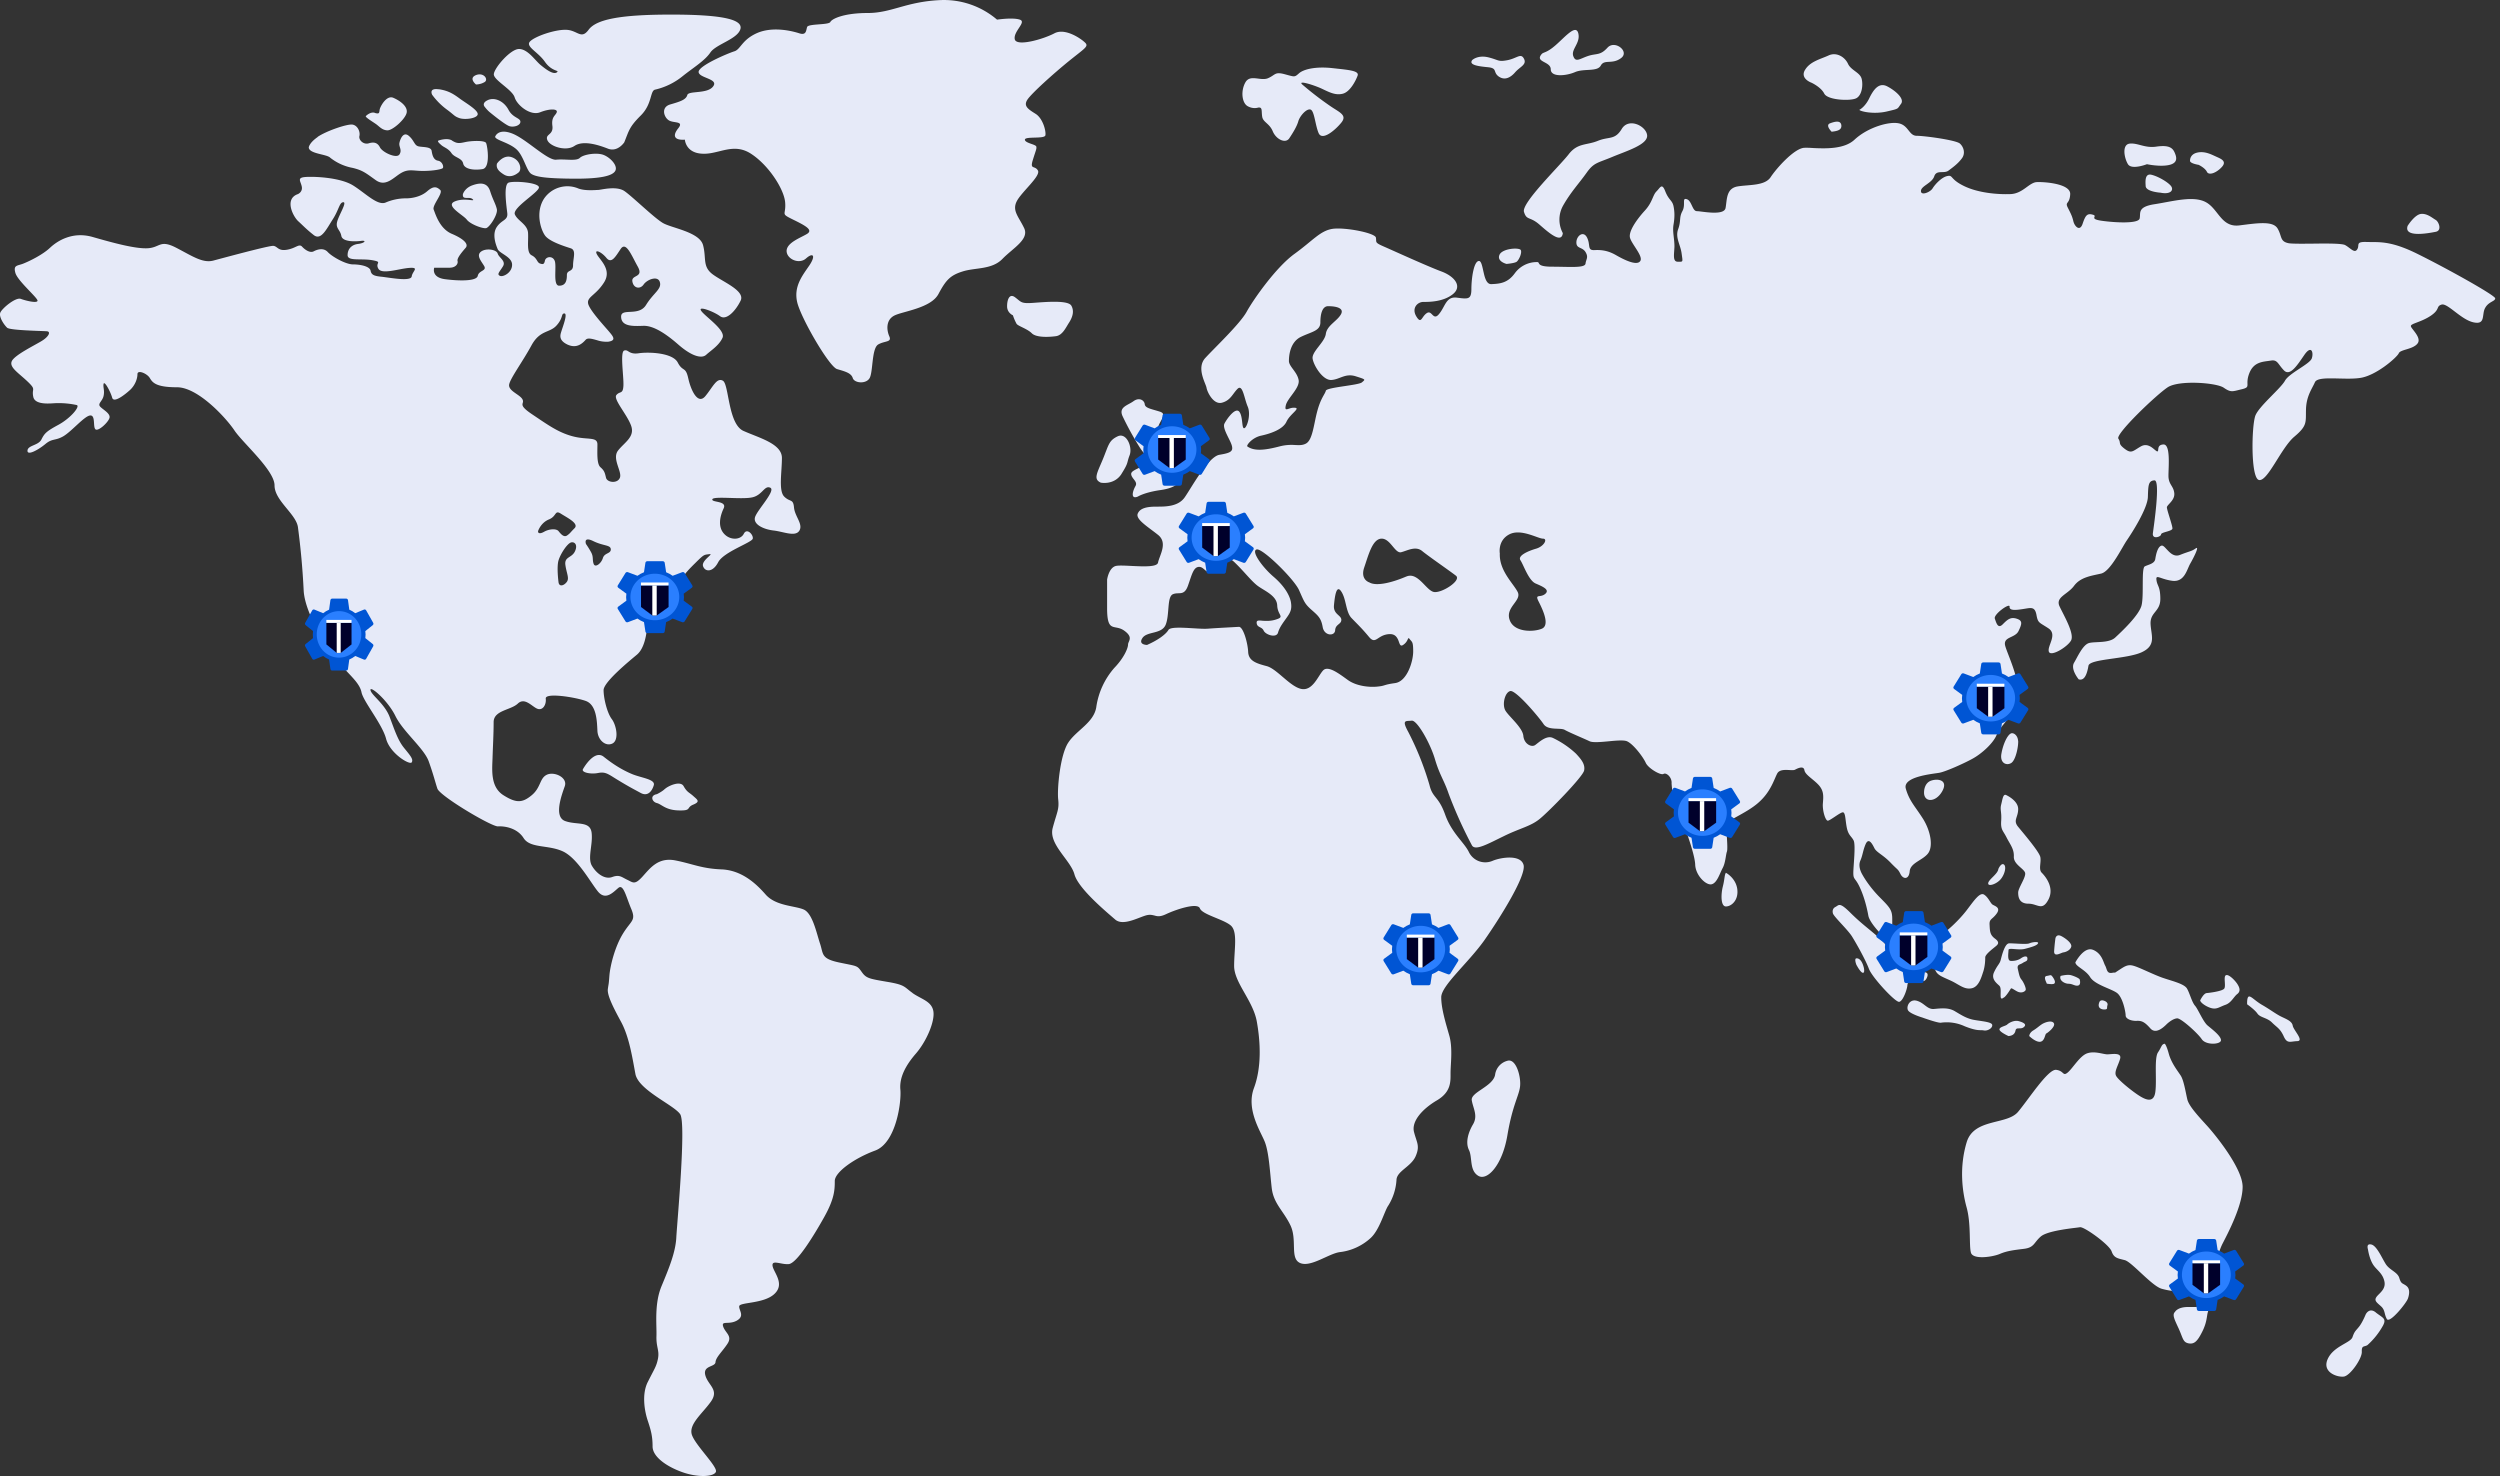 <?xml version="1.0" encoding="UTF-8" standalone="no"?>
<svg
   xmlns:dc="http://purl.org/dc/elements/1.1/"
   xmlns:cc="http://creativecommons.org/ns#"
   xmlns:rdf="http://www.w3.org/1999/02/22-rdf-syntax-ns#"
   xmlns:svg="http://www.w3.org/2000/svg"
   xmlns="http://www.w3.org/2000/svg"
   xmlns:sodipodi="http://sodipodi.sourceforge.net/DTD/sodipodi-0.dtd"
   xmlns:inkscape="http://www.inkscape.org/namespaces/inkscape"
   viewBox="0 0 271 160"
   version="1.1"
   id="svg15"
   sodipodi:docname="geo-spanned.svg"
   inkscape:version="0.92.3 (2405546, 2018-03-11)">
  <rect x="0" y="0" width="271" height="160" fill="#333333" stroke="none"/>
  <sodipodi:namedview
     pagecolor="#ffffff"
     bordercolor="#666666"
     borderopacity="1"
     objecttolerance="10"
     gridtolerance="10"
     guidetolerance="10"
     inkscape:pageopacity="0"
     inkscape:pageshadow="2"
     inkscape:window-width="1920"
     inkscape:window-height="1017"
     id="namedview17"
     showgrid="false"
     inkscape:snap-global="false"
     inkscape:zoom="4.1918819"
     inkscape:cx="96.734595"
     inkscape:cy="80"
     inkscape:window-x="1912"
     inkscape:window-y="-8"
     inkscape:window-maximized="1"
     inkscape:current-layer="svg15" />
  <title
     id="title2">Cloudflare’s global network</title>
  <defs
     id="defs9">
    <linearGradient
       id="CloudflareForTeamsIllustrationGlobalNetwork--gradient"
       x1="159.667"
       x2="43.235"
       y1="48.35"
       y2="207.214"
       gradientTransform="matrix(1.454,0,0,0.688,-312.511,-6.538)"
       gradientUnits="userSpaceOnUse">
      <stop
         offset="0%"
         stop-color="#456fdd"
         id="stop4" />
      <stop
         offset="100%"
         stop-color="#332cb3"
         id="stop6" />
    </linearGradient>
  </defs>
  <path
     d="M76.12 16.66c-1.8-.08-1.88-1.52-1.88-1.52-1.1.08-1.4-.38-.72-1.23.68-.85-.56-.51-1.07-.9-.51-.37-.8-1.4.21-1.69 1.03-.3 1.7-.5 1.84-1.01.12-.51 2.17-.09 2.8-.94.65-.84-1.52-.89-1.57-1.56-.04-.68 3.2-2.04 3.88-2.25.68-.21.81-1.27 2.51-2 1.7-.71 3.75-.2 4.52.05.77.25.73-.3.85-.68.13-.38 2.35-.2 2.52-.55.17-.34 1.45-.97 4.05-.97 2.6 0 4.13-1.23 7.88-1.4a8.86 8.86 0 0 1 6.14 2.12s1.7-.26 2.47 0c.77.25-.72 1.27-.55 2.12.17.84 3.1 0 4.3-.64 1.2-.64 3.03.68 3.37 1.06.34.38-.13.6-1.8 1.95-1.66 1.35-4.08 3.52-4.51 4.2-.43.67.08 1.01.9 1.52.8.5 1.15 1.9 1.06 2.33-.09.42-2.22.08-2.22.47 0 .38 1.2.5 1.24.76.04.25-.04.34-.38 1.44-.34 1.1.2.55.55 1.14.34.6-1.79 2.33-2.3 3.35-.51 1.02.21 1.65.8 2.88.6 1.23-1.18 2.16-2.34 3.35-1.15 1.19-2.94.93-4.3 1.36-1.36.42-1.83.93-2.64 2.45-.81 1.53-3.84 1.87-4.77 2.33-.94.47-.86 1.57-.56 2.25.3.68-.47.47-1.2.89-.72.42-.55 2.97-.93 3.64-.38.68-1.66.56-1.83 0-.17-.55-.85-.72-1.7-.97-.86-.26-3.88-5.47-4.31-7.2-.43-1.74.55-2.93 1.3-4.03.74-1.1.4-1.44-.36-.76-.77.68-2.13.04-2.1-.85.05-.89 1.54-1.4 2.22-1.82.69-.43-.2-.9-1.57-1.57-1.37-.68-.68-.42-.81-1.86-.13-1.44-1.8-4.03-3.71-5.26-1.24-.8-2.33-.53-3.43-.26-.61.15-1.22.3-1.85.26zm-10.23-.55c-1.07-.42-2.69-.92-3.62-.29-.94.63-2.69.04-2.94-.64-.26-.68.68-.51.55-1.53-.13-1.01.34-1.1.47-1.48.13-.38-.73-.42-1.8 0-1.06.42-2.5-.76-2.76-1.61-.26-.85-2.26-1.86-2.26-2.5 0-.64 1.79-2.75 2.73-2.75.93 0 1.7 1.18 2.3 1.7.6.5 1.4 1.1 1.79.84.38-.26-.51-.04-1.28-1.15-.77-1.1-2.13-1.65-1.62-2.2.51-.55 2.69-1.31 3.92-1.27 1.24.04 1.62 1.1 2.43 0s3.28-1.65 8.95-1.65 7.84.55 7.5 1.6c-.34 1.07-2.64 1.62-3.24 2.5-.6.9-1.87 1.66-2.98 2.55a7.34 7.34 0 0 1-2.99 1.48c-.6.09-.3 1.53-1.57 2.8-1.28 1.27-1.28 1.65-1.8 2.92 0 0-.72 1.1-1.78.68zM51.6 8.14c.85-.33 1.37.48.94.75-.43.27-.94.27-.94.27s-.85-.68 0-1.02zm1.3 2.7c.79-.33 1.75.17 2.22 1.06.48.9 1.29.87 1.29 1.3 0 .42-.75.63-1.21.47-.46-.17-1.7-1.17-2.03-1.44-.34-.26-.61-.63-.61-.63s-.43-.42.35-.76zm-5.36-1.17c1.12.15 1.7.58 2.37 1.07.67.48 1.96 1.23 1.87 1.67-.1.44-1.38.59-1.96.4-.58-.2-.54-.31-1.32-.89a7.47 7.47 0 0 1-1.65-1.64s-.42-.76.7-.6zm7.95 4.79c1.54.58 3.85 2.96 4.81 2.85.97-.1 2.17.19 2.56-.2.38-.37 1.85-.62 2.61-.3.76.32 1.53 1.19 1.22 1.72-.3.53-1.57.85-4.41.84-2.85-.02-4.2-.16-4.73-.55-.52-.4-.8-2-1.63-2.69-.84-.7-2.19-.94-2.25-1.3 0 0 .28-.95 1.82-.37zm-.02 2.58c.94.32 1.1 1.32.77 1.63-.34.3-.96.64-1.6.26-.62-.38-.88-.72-.77-1.19 0 0 .67-1.02 1.6-.7zM49 15.24c.54.33.75.31 1.44.16s2.1-.2 2.25.1c.15.31.5 2.68-.38 2.83-.9.15-1.96.03-2.1-.59-.12-.62-.93-.64-1.27-1.14-.33-.5-.82-.62-1.1-.87-.27-.24-.48-.44-.29-.5 0 0 .92-.33 1.45 0zm-8.37-3c.48.14.48.01.52-.33.04-.33.74-1.63 1.48-1.31.73.31 1.6.94 1.45 1.63-.15.69-1.52 1.92-2.09 1.9-.56-.02-.86-.41-1.22-.67-.35-.25-1.23-.77-1.11-.88 0 0 .48-.5.97-.35zm-6.2 2.6c.93-.64 3.25-1.44 3.8-1.33.54.1.84.78.73 1.23-.1.44.44.96 1 .8.54-.17.96-.1 1.23.44.28.54 1.8 1.25 2.11.76.32-.5-.1-.83 0-1.27.1-.44.44-1.25 1.03-.73.6.52.57 1.03 1.06 1.13.48.1 1.32.02 1.4.48.07.46.2.99.69 1.07.47.08.64.65.52.8-.13.14-1.08.31-2.15.31-1.08 0-1.56-.25-2.38.23-.82.48-1.65 1.53-2.72.78-1.07-.76-1.4-1.07-2.52-1.34a5.55 5.55 0 0 1-2.43-1.1c-.37-.4-2.3-.41-2.33-1.12 0 0 .04-.49.97-1.13zm16.8 5.24c.85-.3 1.6-.3 1.9.64.3.95.6 1.37.73 1.96.12.58-.79 1.96-1.16 2.05-.37.08-1.72-.42-2.1-.92-.37-.5-2.38-1.51-1.31-1.97 1.06-.46 2.32.08 1.94-.25-.37-.34-1.14.16-1.05-.55 0 0 .2-.67 1.05-.96zm47.68 87.56c.93.67 2.1.88 2.27 2 .17 1.14-.8 3.31-1.9 4.57-1.09 1.26-1.8 2.56-1.68 3.9.13 1.33-.46 5.77-2.73 6.61-2.28.84-4.38 2.35-4.38 3.3 0 .97-.04 1.93-1.14 3.9-1.1 1.97-2.99 5.07-3.87 5.11-.29.02-.58-.03-.84-.08-.55-.1-.98-.2-.89.3.13.7 1.35 1.92.21 3-1.14 1.1-3.79.89-3.83 1.35-.04.46.63 1.04-.25 1.55-.89.5-1.73-.05-1.48.67.25.7 1.01 1 .46 1.84-.54.83-1.26 1.46-1.3 2-.04.55-1.4.34-1.1 1.43.3 1.09 1.52 1.55.6 2.85-.93 1.3-2.4 2.43-2.07 3.56.34 1.13 2.86 3.52 2.61 4.06-.25.54-1.98.63-3.7 0-1.73-.63-3.16-1.68-3.16-2.76 0-1.1-.17-1.72-.5-2.73-.35-1-.72-2.93 0-4.3.7-1.4.92-1.64 1.09-2.52.16-.88-.21-1.22-.17-2.43.04-1.21-.25-3.48.55-5.4.8-1.93 1.51-3.64 1.6-5.24.08-1.59 1.1-12.39.42-13.4-.68-1-4.5-2.6-4.85-4.35-.33-1.76-.67-4.02-1.55-5.65-.89-1.64-1.52-2.9-1.44-3.56.09-.67.09-.38.17-1.47.09-1.09.6-3.14 1.48-4.56.88-1.43 1.43-1.38.88-2.68-.55-1.3-.84-2.72-1.39-2.26-.55.46-1.39 1.42-2.23.37-.84-1.04-2.23-3.64-3.83-4.35-1.6-.71-3.5-.3-4.21-1.42-.72-1.13-2.11-1.31-2.78-1.27-.68.05-6.32-3.3-6.57-4.1-.26-.79-.42-1.5-.93-2.93-.5-1.42-2.78-3.22-3.62-4.94-.84-1.71-2.78-3.35-2.7-2.8.09.54 1.52 1.46 2.07 2.89.54 1.42.88 2.51 1.55 3.35.68.84 1.06 1.25.85 1.59-.21.33-2.36-.96-2.78-2.56-.42-1.59-2.45-4.02-2.66-5.02-.2-1-1.17-1.76-2.31-3.06-1.14-1.3-3.8-5.32-3.96-7.95a82.52 82.52 0 0 0-.63-6.95c-.25-1.43-2.53-2.85-2.53-4.48 0-1.64-3.41-4.57-4.34-5.95-.92-1.38-3.96-4.69-6.23-4.69-2.27 0-2.65-.5-2.95-1-.3-.5-1.34-.93-1.34-.42 0 .5-.26 1.21-.8 1.71-.55.5-1.77 1.47-1.94.84-.17-.63-.84-1.88-.93-1.5-.08.37.13.7 0 1.3-.12.58-.67.83-.38 1.16.3.34 1.18.76 1.01 1.26-.17.5-1.22 1.46-1.51 1.21-.3-.25.04-1.59-.6-1.5-.62.08-2.01 1.75-2.9 2.26-.88.5-1.18.2-1.94.84-.75.62-1.97 1.3-1.93.7.04-.58 1.18-.54 1.51-1.2.34-.68.55-.89 1.86-1.6 1.3-.71 2.35-1.97 1.98-2.13a9.27 9.27 0 0 0-2.2-.21c-.46 0-2.31.29-2.52-.67-.21-.97.38-.72-.63-1.68S.96 39.8 1.29 39.13c.34-.67 2.49-1.71 3.25-2.18.75-.46 1-1 .54-1.04-.46-.04-3.96-.09-4.3-.38-.33-.3-.92-1.17-.75-1.63.17-.46 1.68-1.72 2.23-1.5.55.2 1.77.5 1.81.2.04-.3-2.15-2.14-2.4-3.01-.25-.88.21-.76.84-1.01.64-.25 2.11-.96 2.91-1.72.8-.75 2.44-1.8 4.63-1.17 2.2.63 4.63 1.3 5.98 1.22 1.35-.09 1.3-.97 3.08-.05 1.77.92 2.86 1.68 4 1.39 1.13-.3 6.06-1.64 6.52-1.6.47.05.51.59 1.48.42.97-.16 1.3-.7 1.64-.33.34.37.89.71 1.26.5.38-.2 1.06-.42 1.52.08.46.5 1.94 1.34 2.74 1.34.8 0 1.8.21 1.9.67.08.46.37.59 1.21.67.85.09 3.16.55 3.25-.04.08-.58.88-1-.26-.92-1.13.08-2.99.75-3.36.08-.38-.67.54-.7-.68-.92-1.22-.2-2.65.13-2.65-.54s.42-1.13 1.14-1.22c.71-.08.96-.41.33-.33-.63.08-2.02.13-2.15-.54-.12-.67-.63-.8-.46-1.51.17-.71 1.1-2.14.68-2.14-.43 0-.47.8-1.14 1.84-.68 1.05-1.27 2.35-2.07 1.72-.8-.63-1.09-.96-1.68-1.5-.59-.55-1.52-2.43-.04-2.94 0 0 .55-.23.42-.83-.13-.61-.57-.97.48-1.03 1.06-.06 3.75.08 5.1.93 1.35.85 2.61 2.19 3.5 1.85a5.6 5.6 0 0 1 2.14-.46c.6.02 1.67-.14 2.38-.77.72-.63 1.05-.46 1.41-.14.36.33-.9 1.67-.71 2.13.19.46.63 2.05 1.95 2.62 1.33.56 1.86 1.13 1.52 1.52-.34.4-.97 1.11-.88 1.43.08.31-.2.73-.87.73h-1.66s-.36 1.03 1.14 1.24c1.5.2 3.45.25 3.58-.36.12-.6.99-.52.7-1.05-.3-.52-.9-1.15-.35-1.57.55-.42 1.69-.23 1.81.21.13.44.93.8.57 1.38-.35.59-.7.86-.33 1.03.35.17 1.34-.36 1.32-1.22-.02-.85-1.34-1.19-1.56-1.67-.2-.48-.63-1.6-.1-2.4.55-.82 1.22-.7 1.14-1.5-.09-.79-.43-3.09.14-3.31.57-.22 3.35-.01 3.29.53-.06.55-2.9 2.2-2.61 2.91.3.71 1.37 1.07 1.43 2.01.06.94-.19 2.14.4 2.43.59.3.55.75.88.88.34.12.47.1.55-.31.09-.42.8-.57 1.05 0 .26.56-.23 2.72.49 2.72.71 0 .84-.55.84-1.15 0-.61.67-.28.67-1.07 0-.8.38-1.64-.27-1.84-.65-.21-2.23-.7-2.74-1.34-.5-.65-1.11-2.6-.1-4.09a3.06 3.06 0 0 1 3.58-1.09c.76.34 1.98.2 2.25.2s1.98-.48 2.86.13c.89.62 3.23 2.92 4.17 3.46.95.55 3.96.97 4.34 2.39.38 1.42-.08 2.3 1.01 3.14 1.1.84 3.6 1.8 3.06 2.89-.53 1.09-1.54 2.18-2.22 1.68-.67-.5-2.44-1.18-2.06-.6.38.6 2.7 2.1 2.32 2.94-.38.84-1.27 1.38-1.77 1.84-.5.46-1.6.13-3-1.09-1.38-1.21-2.73-2.09-3.82-2.05-1.1.04-2.36.09-2.4-.96-.05-1.05 1.9 0 2.7-1.3.8-1.3 1.72-1.72 1.5-2.47-.2-.75-1.38-.3-1.76.25-.38.55-1.1.42-1.22-.33-.13-.76 1.26-.38.59-1.6-.68-1.2-1.27-2.8-1.86-1.92-.59.88-1 1.63-1.55.96-.55-.67-1.35-1-1.02-.37.34.62 1.65 1.67.76 3.05-.88 1.38-1.85 1.55-1.72 2.26.12.71 1.9 2.6 2.31 3.1.42.5.76.92-.12 1.05a3.2 3.2 0 0 1-1.22-.16c-.53-.15-1.01-.29-1.23-.05-.38.42-1 1-2.02.5-1-.5-.71-1.09-.59-1.5.13-.42.68-1.85.3-1.85-.38 0-.09.46-.85 1.3-.75.84-1.8.46-2.73 2.18-.93 1.71-2.23 3.47-2.4 4.18-.17.72 1.13 1.1 1.43 1.64.3.54-.63.5 1.05 1.63 1.69 1.13 2.82 1.97 4.42 2.39 1.6.42 2.66 0 2.66.88s-.09 2.1.33 2.47c.42.37.47.58.6 1.13.12.54 1.26.67 1.51 0s-.88-2.05-.21-2.93c.67-.88 1.85-1.47 1.43-2.68-.42-1.22-1.98-2.9-1.6-3.35.38-.46.72-.04.76-1.05.04-1-.38-3.6.08-3.77.23-.08.35.03.55.15.2.11.48.23 1.05.14 1.14-.16 3.67-.04 4.21 1.01.55 1.05.85.38 1.14 1.72.3 1.34 1.05 2.89 1.85 1.92.8-.96 1.23-2.05 1.9-1.67.67.37.55 4.69 2.23 5.44 1.69.76 4.17 1.38 4.17 2.93 0 1.55-.38 3.56.25 4.19.63.63.97.2 1.06 1.17.08.97 1 1.8.59 2.51-.43.72-1.69.13-2.78 0-1.1-.12-2.28-.67-2.03-1.46.26-.8 2.28-2.89 1.65-3.18-.63-.3-.85.8-1.94 1.04-.5.12-1.42.1-2.3.07-1.02-.03-1.97-.06-2.04.14-.12.38 1.64.13 1.22 1-.42.89-.63 2 .05 2.74.67.74 1.8.68 2.14 0 .34-.68 1.06.12.97.53-.08.42-3.16 1.43-3.75 2.56-.59 1.13-1.43 1.05-1.64.42-.2-.63 1.26-1.38.68-1.3-.6.08-.55 0-1.56 1s-1.6 1.64-1.35 2.18c.25.55.21.76-.55 1.17-.76.42-3.16 1.72-3.24 3.06-.08 1.34-.34 2.8-1.14 3.48-.8.67-3.62 2.97-3.62 3.85 0 .88.38 2.47.89 3.14.5.67.8 2.26.08 2.64-.72.37-1.6-.34-1.64-1.39-.05-1.04-.09-2.8-1.27-3.22-1.18-.42-4.42-.92-4.33-.25.08.67-.34 1.34-.93 1.09-.59-.25-1.35-1.26-2.1-.55-.76.72-2.62.72-2.62 2.01 0 1.3-.08 2.6-.12 3.94-.05 1.34-.21 3.1 1.18 3.98 1.39.88 2.06.84 3.07 0 1.01-.84.84-1.84 1.64-2.22.8-.38 2.28.3 1.94 1.25-.34.97-1.22 3.31.04 3.77 1.26.46 2.7-.04 2.87 1.26.16 1.3-.47 2.76.04 3.6.5.84 1.39 1.5 2.19 1.21.8-.29 1 0 1.64.3.63.3.8.58 1.64-.34.84-.92 1.69-2.13 3.58-1.76 1.9.38 2.82.88 4.97.97 2.15.08 3.7 1.46 4.8 2.72 1.1 1.26 3.16 1.21 4.13 1.63.97.42 1.39 2.56 1.77 3.69.38 1.13.08 1.63 2.06 2.05 1.98.42 1.94.3 2.44 1 .5.72.8.76 2.78 1.1 1.98.33 1.81.54 2.74 1.2zM65.44 82.03c1.04.83 2.01 1.43 3.03 1.86 1.02.44 2.6.57 2.4 1.23-.2.67-.67 1.24-1.41.84-.74-.4-1.32-.7-2.42-1.37-1.1-.66-1.36-.96-2.2-.8-.84.17-1.87-.07-1.64-.43 0 0 1.2-2.16 2.24-1.33zm6.63 3.5c.3-.3 1.68-.97 2.04-.3.37.66.6.66 1.04 1.06.44.4.8.6 0 .93-.8.33-.13.67-1.57.63-1.44-.03-1.84-.66-2.38-.8-.53-.13-.77-.83 0-.96 0 0 .57-.27.87-.57zm37.1-52.27c-.02-.66.21-1.54.88-1.02.67.5.6.69 1.96.59 1.36-.1 3.76-.31 4.12.3.36.62.1 1.3-.23 1.82-.34.51-.7 1.38-1.42 1.49-.72.1-2.14.18-2.63-.31-.49-.49-1.46-.77-1.65-1.02a5.38 5.38 0 0 1-.4-.93s-.6-.25-.63-.92zm26.06-21.76c-.61-.36-.75-1.65-.23-2.57.52-.92 1.66-.1 2.47-.46.81-.36.71-.72 1.81-.42s1.04.33 1.54-.11 1.8-.75 3.57-.56c1.77.2 2.99.27 2.77.83-.2.55-.82 1.76-1.61 1.95-.8.2-1.47-.17-2.3-.56-.83-.38-2.54-.92-2.12-.47a34.8 34.8 0 0 0 3.12 2.4c.97.66 1.8.95 1.16 1.75-.64.8-2.08 2.04-2.47 1.15-.38-.88-.46-2.47-.9-2.56-.45-.1-1.16.74-1.31 1.3-.16.55-.56 1.2-.97 1.82-.4.61-1.42.13-1.79-.75-.36-.88-1.06-.98-1.15-1.6-.1-.64.06-1.04-.43-.98 0 0-.54.2-1.16-.16zm26.13-5.28c1.18.3 1.01.5 2.07.3 1.05-.22 1.43-.8 1.77-.15.33.65-.43.85-.97 1.48-.55.63-1.18.88-1.8.42-.6-.46-.1-.87-1.1-.98-1.02-.1-2.16-.23-1.74-.78 0 0 .6-.58 1.77-.29zm7.29-1.34c1.05-.92 2.19-2.3 2.44-1.26.25 1.05-.8 1.72-.55 2.45.26.74.68.31 1.6 0 .93-.31 1.31-.02 2.11-.9.8-.88 2.44.42 1.47 1.13-.96.72-1.8.09-2.19.8-.38.71-1.8.3-2.78.71-.96.42-2.65.59-2.65-.3 0-.87-1.73-.75-1-1.63.22-.27.5-.08 1.55-1zm.76 17.46a3.1 3.1 0 0 0 0 2.93c-.13 1.17-1.48 0-2.53-.92-1.05-.92-1.39-.42-1.68-1.38-.3-.96 3.87-4.98 4.84-6.24.97-1.26 1.94-.96 3.16-1.46 1.22-.5 1.85-.05 2.6-1.3.77-1.26 2.66-.3 2.75.7.08 1.01-2.2 1.68-3.8 2.35-1.6.67-1.97.59-2.77 1.72s-1.73 2.1-2.57 3.6zm-43.59 30.78c-1.77.25-2.48.71-2.48.71-.83.34-.55-.63-.26-1.13.3-.5-.42-.8-.46-1.3-.04-.5 1.26-.63 1.56-1.3.3-.67-.04-.7-.6-1.55a33.2 33.2 0 0 1-1.89-3.43c-.46-1 .55-1.17 1.18-1.63.63-.46 1.18-.09 1.22.33.05.42.68.5 1.63.8.96.3-.2 1.09-.24 2-.04.93 1.98 2.27 2.49 3.9.5 1.63-.38 2.35-2.15 2.6zm-4.24-1.76c-.8 1.26-2.25.96-2.25.96-.84-.37-.42-1 .22-2.54.63-1.53.63-2.02 1.6-2.48.96-.46 1.64 1.17 1.3 2.05-.34.88-.08.75-.87 2zM59.52 56.3c-.84.33-1.15 1.16-1.15 1.16-.14.27.05.5.6.19.55-.32 1.33-.37 1.57-.08.23.28.57.73.94.47.36-.26.28-.26.8-.78.53-.52-.86-1.17-1.5-1.59-.66-.41-.43.29-1.26.63zm1.77 4.96c-.13-.91.63-.76 1-1.43.36-.68.07-1.1-.34-1.04-.42.05-1.2 1.25-1.41 1.97-.21.73 0 2.32 0 2.32.06.6.62.39.9 0 .3-.4-.02-.91-.15-1.82zm4.92-1.72c-.03-.49-.76-.33-1.89-.88-1.12-.55-.8.31-.8.31s.3.42.57.92c.26.5.1.77.26 1.23.16.46.81-.02 1-.62.18-.6.88-.46.86-.96zm190.88-33.3c1.1 0 2.4 0 5 1.3 3.04 1.5 8.39 4.47 8.39 4.8 0 .34-.72.34-1.1 1.06-.38.7.09 1.84-1.26 1.54-1.35-.29-2.82-2.13-3.46-1.92-.62.2-.12.5-1.17 1.21-1.06.71-2.2.84-2.15 1.13.04.3 1.22 1.26.71 1.89-.5.63-1.85.63-2.02 1.04-.17.42-2.44 2.43-4.2 2.68-.68.1-1.5.08-2.27.06-1.27-.03-2.41-.06-2.62.4-.34.76-.93 1.51-.97 2.94-.04 1.42.17 1.76-1.27 2.97-1.43 1.21-2.9 4.9-3.83 4.69-.92-.21-.8-5.95-.38-7 .43-1.04 2.74-2.92 3.2-3.76.47-.84 2.7-1.8 2.91-2.43.21-.63-.04-1.47-.8-.38-.76 1.1-1.56 2.39-2.23 1.68-.68-.71-.68-1.18-1.43-1.05-.76.13-1.82.08-2.32 1.38-.5 1.3.25 1.47-.8 1.72s-1.18.38-1.98-.17c-.8-.54-4.84-.84-6.06-.04-1.22.8-5.69 5.07-5.35 5.57.33.5-.09.5.67 1.09.76.58.89.25 1.77-.25s1.52.5 1.77.54c.25.04-.13-.71.67-.75.8-.04.55 2.43.55 3.39s.55 1.09.63 1.88c.09.8-.8 1.26-.8 1.55 0 .3.63 2.01.6 2.3-.05.3-1.23.38-1.23.63s-.97.59-.89-.12c.09-.71.85-5.78.17-5.74-.67.04-.67.55-.71 1.8-.04 1.26-1.73 3.9-2.28 4.7-.54.79-1.76 3.34-2.77 3.6-1.02.24-2.24.37-2.95 1.33-.72.97-2.07 1.22-1.56 2.26.5 1.05 1.64 2.98 1.22 3.69-.42.71-2.23 1.8-2.4 1.17-.17-.63.97-1.84-.04-2.51-1.01-.67-1.14-.55-1.3-1.47-.18-.92-.6-.75-1.4-.63-.8.13-1.56.21-1.51-.25.04-.46-1.77.84-1.6 1.3.16.46.33 1.13.84.63.5-.5.84-.84 1.51-.63.68.21.6.55.22 1.34-.38.8-1.73.59-1.44 1.63.3 1.05 1.73 3.9 1.35 5.74-.38 1.84-1.94 2.93-2.27 3.85-.34.92-1.65 2.1-2.66 2.64-1 .55-2.9 1.38-3.53 1.5-.64.13-4.05.39-3.67 1.73.38 1.34 1.01 1.92 1.86 3.26.84 1.34 1.13 3.02.54 3.77-.59.75-1.9 1-1.98 1.93-.08.92-.71.88-1 .29-.3-.59-.26-.38-1.08-1.24-.82-.85-1.52-1.1-1.75-1.57-.23-.46-.6-1.15-.93-.46-.31.7-.33 1.24-.58 1.8-.26.57.02 1.22.23 1.57.2.36.82 1.37 1.87 2.43 1.05 1.07 1.35 1.34 1.35 2.33 0 .98.06 2.24-.34 2.26-.4.02-2.1-1.76-2.25-2.6-.15-.84-.44-2.03-.93-3.08-.48-1.04-.7-.81-.7-1.54 0-.74.28-3.06.03-3.54s-.57-.55-.74-1.4c-.17-.86-.13-1.74-.48-1.64-.36.1-1.29.86-1.56.9-.27.04-.61-1.1-.55-1.86.06-.76.13-1.36-.46-2.01-.6-.65-1.46-1.1-1.54-1.6-.08-.5-.67-.24-1.01-.06-.12.07-.36.06-.64.04-.48-.02-1.07-.05-1.3.38-.35.67-.71 2-2.04 3.16-1.33 1.18-3.5 1.93-3.5 2.4 0 .45.22 2.55.09 2.9-.13.36-.15 1.2-.46 1.78-.32.59-.6 1.6-1.18 1.76-.6.17-1.75-.94-1.8-2.11-.03-1.18-1.23-4.42-1.72-5.5a9.14 9.14 0 0 1-.84-3.32c.06-.65-.57-1.21-.87-1.03-.29.2-1.66-.6-1.93-1.2-.28-.62-1.33-2.02-2.02-2.33-.35-.16-1.2-.08-2.03 0-.84.08-1.68.15-2.02 0-.67-.32-2.25-.97-2.71-1.24-.47-.27-1.81.1-2.3-.63-.48-.73-2.99-3.7-3.6-3.58-.6.13-.92 1.49-.52 2.14.4.65 1.85 1.82 1.93 2.72.09.9.89 1.26 1.27 1 .37-.25 1.24-1.13 1.95-.77a9.9 9.9 0 0 1 2.47 1.68c.6.64 1.03 1.17.9 1.84-.12.67-3.85 4.48-4.84 5.27-.99.8-2.13.99-3.87 1.85-1.75.85-3.06 1.6-3.44 1.02a47.45 47.45 0 0 1-2.54-5.63c-.51-1.5-.97-2-1.48-3.73-.5-1.71-1.94-4.27-2.53-4.18-.58.08-1.13-.17-.37 1.21a31.9 31.9 0 0 1 2.31 5.78c.34 1.42.97 1.17 1.69 3.18.71 2.01 2.06 3.02 2.57 4.06a1.98 1.98 0 0 0 2.56.97c.89-.38 3.04-.72 3.37.42.34 1.13-2.48 5.65-4.2 8.12-1.73 2.47-4.72 4.98-4.72 6.24 0 1.25.5 2.84.88 4.18.38 1.34.13 3.1.13 4.02 0 .93.08 2.06-1.48 2.98-1.56.92-2.78 2.26-2.48 3.43.3 1.17.67 1.5.17 2.64-.5 1.13-2.03 1.59-2.07 2.55a5.96 5.96 0 0 1-.88 2.77c-.42.58-.93 2.6-1.9 3.51a5.95 5.95 0 0 1-3.37 1.55c-1.22.17-3.15 1.68-4.3 1.18-1.13-.5-.29-2.47-1.04-4.07-.76-1.59-1.82-2.34-2.03-4.02-.2-1.67-.29-3.97-.8-5.15-.5-1.17-1.98-3.47-1.13-5.73.84-2.26.71-4.99.3-7.25-.43-2.26-2.45-4.18-2.45-5.98 0-1.8.42-3.73-.38-4.4-.8-.67-3.07-1.17-3.33-1.84-.25-.67-2.6.12-3.66.62-.67.32-.96.24-1.28.15-.18-.04-.38-.1-.66-.06-.76.08-2.65 1.3-3.58.5-.92-.8-4-3.35-4.42-4.9-.42-1.55-2.82-3.26-2.36-5.02.47-1.76.72-2.01.6-3.1-.13-1.1.2-4.82 1.09-6.16.88-1.34 2.73-2.13 3.03-3.8a8.2 8.2 0 0 1 1.98-4.32c1.05-1.09 1.47-2.14 1.47-2.51 0-.38.63-.76-.42-1.51s-1.85.33-1.85-2.43v-3.1s.17-1.21.88-1.46c.28-.1 1-.06 1.8-.02 1.28.06 2.73.13 2.84-.36.16-.8 1.09-2.14 0-3.01-1.1-.88-2.45-1.68-2.2-2.3.26-.64 1.1-.76 2.03-.76.92 0 2.36.02 3.07-1.02.72-1.03 2.53-4.38 3.75-4.6 1.22-.2 1.52-.37 1.35-1-.17-.63-1.06-1.88-.8-2.38.25-.5 1.18-1.8 1.6-1.3.42.5.25 1.84.54 1.8.3-.04.76-1.47.38-2.35-.38-.88-.54-2.47-1.1-1.92-.54.54-.75 1.25-1.68 1.5-.92.26-1.6-1.14-1.68-1.61-.08-.48-1.14-2.15-.13-3.24 1.01-1.1 3.75-3.69 4.47-4.99.71-1.3 3.16-4.81 5.18-6.28 2.02-1.46 2.78-2.5 4.12-2.72 1.35-.2 4.64.44 4.72.95.08.52-.17.52.89.98 1.05.46 4.71 2.13 6.19 2.68 1.47.54 2.31 1.63 1.26 2.47-1.05.84-2.57.84-3.2.84-.63 0-1.3.67-.76 1.57.55.9.55.02 1.14-.36.26-.17.42 0 .57.15.2.2.4.4.77-.07.68-.83.74-1.92 1.95-1.75 1.21.16 1.54.2 1.54-.97.01-1.17.26-2.97.81-3.01.27-.02.37.61.52 1.25.14.64.34 1.28.83 1.26.97-.04 1.8-.13 2.57-1.21a2.94 2.94 0 0 1 2.4-1.18c.38 0-.21.5 1.64.5 1.85 0 3.52.17 3.6-.33.06-.5.35-.67 0-1.26-.36-.58-.99-.33-.99-1.04s.76-1.32 1.16-.52c.4.81-.02 1.4.82 1.35.84-.04 1.52.09 2.32.55.8.46 2.19 1.17 2.6.67.43-.5-.92-1.86-1.09-2.57-.17-.7.76-2 1.6-2.92.85-.92.85-1.67 1.27-2.09.42-.42.59-.96.96 0 .38.96.76.96.89 1.6.13.62.13 1.25 0 2s.1 1.5.1 2.35c-.02.83-.23 1.67.36 1.67.6 0 .55.08.42-.88-.12-.96-.71-1.72-.38-2.64.34-.92.08-1.25.46-1.96.39-.72-.08-1.47.47-1.3.55.16.6 1.3 1.1 1.3.5 0 2.94.54 3.11-.34.17-.88.04-2.12 1.3-2.34 1.27-.21 2.96-.05 3.59-1.01.63-.96 2.57-3.14 3.66-3.18.25-.01.6 0 1 .03 1.34.06 3.33.12 4.43-.91 1.44-1.34 3.75-2 4.8-1.77 1.06.22 1.1 1.35 1.94 1.35.84 0 4.25.46 4.68.84.42.37.63 1.09.2 1.63-.41.55-.92.92-1.43 1.3-.5.38-1.3-.13-1.55.63-.26.75-1.44 1.04-1.44 1.59 0 .54 1.02.12 1.27-.3.25-.41.97-1.21 1.6-1.33.63-.13.25.33 1.79 1.08 1.54.76 3.68.93 5.03.88 1.35-.04 2.02-1.25 2.86-1.3.85-.04 3.67.17 3.63 1.3-.05 1.13-.6.8-.26 1.47.34.67.47.92.6 1.46.12.55.7 1.18 1 .3.3-.88.47-1.18 1.1-1 .63.16-.5.45.97.66 1.47.21 4 .34 4.12-.25.13-.59-.29-1.26 1.65-1.55 1.93-.3 4.2-.96 5.55-.2 1.35.75 1.65 2.76 3.63 2.5 1.98-.25 3.62-.5 4.12.34.5.84.22 1.42 1.23 1.6.42.06 1.48.05 2.6.04 1.52-.02 3.16-.03 3.5.16.6.34 1.01.92 1.3.46.3-.46-.24-.84 1.02-.8l.55.01zm-95.02 90.26a1.8 1.8 0 0 1 1.33-1.51c.96-.3 1.51 1.8 1.37 2.82-.13 1.01-.82 2-1.37 5.26-.55 3.26-2.2 4.99-3.17 4.38-.97-.6-.6-2-1-2.8-.38-.79-.1-1.85.45-2.78.55-.94 0-1.73-.14-2.6-.14-.88 2.31-1.49 2.53-2.77zm56.7-28.8c0 .93-.59 1.22 0 1.93.58.71 2.27 2.68 2.4 3.27.12.58-.22 1.34.16 1.71.38.38 1.4 1.6.72 2.9-.68 1.3-1.17.45-2.16.45-1 0-1.12-.7-1.12-1.21 0-.5.88-1.68.75-2.14-.13-.46-1.26-.92-1.22-1.75.04-.84-.42-1.34-.8-2.1-.38-.75-.64-.8-.57-1.8.06-1-.15-1.17 0-1.76.15-.58.2-1.21.57-1 0 0 1.27.58 1.27 1.5zm-1.57 6c.3.16.17.96-.27 1.54-.44.59-1.45.92-1.41.5.04-.41 1.05-1 1.1-1.54 0 0 .29-.67.58-.5zm-8.1 10c-.25-.65.12-1.67 1.03-2.18.9-.5 2.25-1.8 3.05-2.84.8-1.05 1.43-2 1.9-1.7.46.3.67.9.9 1.07.24.17.94.31.46.98-.48.67-.81.55-.77 1.22.04.67.02 1.08.59 1.5.57.42.3.65.04.86-.25.21-1.1.84-1.1 1.17 0 .34-.02.9-.2 1.5-.2.58-.47 1.69-1.27 1.85-.8.17-1.37-.41-2.23-.81-.86-.4-1.42-.57-1.66-1.05 0 0-.49-.92-.74-1.57zm-10.15-5.38c.4-.2.42-.59 1.66.65 1.24 1.23 2.2 1.88 3.2 2.8 1.01.93 1.16 1.68 1.54 2.35.38.67 1.73.69 1.94 1.05.2.35-.5 1.21-.53 1.63-.02.42-.48 1.76-.9 1.8-.43.04-2.93-2.66-3.27-3.58-.34-.92-1.33-2.7-1.83-3.5-.5-.8-2.08-2.24-2.08-2.55 0 0-.13-.44.27-.65zm2.28 5.57c.26-.04.59.2.78.9.2.69-.04 1.15-.78-.21 0 0-.26-.65 0-.7zm6.96 1.58c.63-.2.97 0 .63.62-.33.6-.92 0-.92 0s-.34-.42.3-.62zm-1.36 4.05c-.22-.39.16-1.28.98-1.03s1.1.96 1.86.88c.76-.07 1.54-.16 2.21.23.68.4 1.21.76 1.97.93.76.16 2.02.22 2.1.55.09.34-.47.7-.9.62-.41-.08-.67.11-2.07-.45a4.65 4.65 0 0 0-2.58-.39c-.31.06-2.02-.56-2.02-.56s-1.32-.39-1.55-.78zm9.91 2.07c0-.28.68-.37.84-.53.17-.17.73-.5 1.24-.37.5.14.93.34.56.65-.36.3-.81-.06-.9.37-.08.43-.4.57-.76.6 0 0-.98-.44-.98-.72zm3.65.12c.42-.26.54-.4.9-.65.37-.26 1.15-.5 1.35-.14.2.36-.65 1.03-.82 1.11-.16.09-.16.84-.67.9-.5.05-1.18-.62-1.18-.62s0-.34.42-.6zm-3.52-3.7c-.02-.41.07-.92-.13-1.14-.2-.22-.95-.69-.59-1.47.37-.8.6-.88.72-1.32.12-.45.43-1.79.91-1.82.48-.02 1.88.14 2.2 0 .3-.14 1.06-.23.94 0-.1.23-.67.4-1.4.59-.73.2-1.8-.17-1.8.14 0 .3-.16 1.14.23 1.17.4.03.84-.08 1.12-.28.28-.2.68-.33.7 0 .03.34-.22.31-.5.5-.28.2-.65.14-.54.65.12.5.17.89.4 1.16.22.26.55.99.44 1.15-.1.17-.41.31-.75.2-.34-.11-.76-.5-.84-.38-.09.13-.57.94-.82 1 0 0-.27.27-.29-.15zm6.53-6.56c.47.23 1.23.79 1.12 1.18-.11.39-.6.58-.85.61-.25.03-1.06.59-1-.17.05-.75.14-1.37.14-1.37s.1-.47.59-.25zm-1.52 4.34c.45-.07.42-.18.65.14.22.32.3.58.14.7-.17.11-.8 0-.8 0 0-.09-.44-.77 0-.84zm2.65-.07c.41.12.89.35.91.46.03.1.15.6-.2.66-.33.06-.58-.2-1-.2-.42 0-1.07-.36-.87-.85 0 0 .75-.2 1.16-.07zm2.35-2.76c.98.4 1.12 1.36 1.32 1.71.2.36.16.88.73.79.56-.1.14.1.73-.28s.95-.67 1.57-.5c.62.15 2.3 1.02 3.31 1.35 1.01.34 2.22.62 2.53 1.13.3.52.53 1.47.87 1.86.34.39.87 1.73 1.37 2.15.5.42 1.5 1.17 1.44 1.62-.06.44-1.63.53-2.08-.14-.45-.67-2.27-2.3-2.67-2.26-.4.02-.93.42-1.2.7-.29.27-1.1 1.05-1.69.4-.59-.66-.9-.86-1.49-.83-.59.03-1.2-.22-1.2-.58s-.31-2.04-.99-2.48c-.67-.45-2.36-.87-2.86-1.68-.5-.81-1.57-1.14-1.6-1.6 0 0 .92-1.75 1.9-1.36zm1.05 5.48c.29.05.6.24.52.52-.09.28.03.4-.17.45-.2.06-1.05.03-.7-.8 0 0 .06-.2.35-.17zm11.27-.79c.34-.03 1.71-.2 1.91-.49.2-.3-.11-1.29.17-1.44.28-.16.95.5 1.23.92.28.42.4.82 0 1.12-.39.31-.64.95-1.29 1.17-.64.23-.9.48-1.43.37-.53-.11-1.26-.58-1.29-.86 0 0 .36-.76.7-.79zm-4.1 6.59c.29 1.03.96 1.84 1.3 2.37.33.53.53 1.82.7 2.54.16.73 1.18 1.82 2.07 2.8.9.97 3.93 4.68 3.93 6.7 0 2-1.57 4.99-2.16 6.13-.59 1.15-.87 2.88-1.07 3.58-.19.7-1.76.9-2.44 1.34-.67.44-2.05.3-3.11 0-1.07-.31-3.23-2.9-3.99-3.1-.76-.2-1.18-.22-1.43-.95s-2.98-2.7-3.43-2.62c-.45.08-3.45.33-4.24 1-.78.67-.7 1.2-1.82 1.34-1.12.14-1.85.22-2.64.56-.79.33-2.9.64-3.12-.14-.22-.78.03-3.1-.47-4.91-.5-1.82-.79-4.39 0-7.04.78-2.65 4.38-1.87 5.58-3.32 1.21-1.45 3.26-4.66 4.13-4.55.87.11.7.75 1.26.28.56-.48 1.3-1.79 2.1-2.07.82-.28 1.72.11 2.19.11.46 0 1.58-.25 1.38.48-.2.72-.67 1.4-.44 1.84.22.45 1.65 1.6 2.41 2.1.76.5 1.69.94 1.85-.37.17-1.3-.14-3.65.29-4.27.41-.61.36-.86.72-.93 0 0 .17.07.45 1.1zm2.08 27.44c1.15 0 1.35.03 1.6-.28.25-.3.7.4.56.81-.14.42-.08 1.09-.62 2.15-.53 1.06-.87 1.37-1.48 1.26-.62-.12-.6-.56-1.07-1.6-.48-1.03-.72-1.51-.4-1.81 0 0 .26-.53 1.41-.53zm19.85-6.78c.59.1 1.15 1.43 1.57 2.1.42.69 1.3.88 1.49 1.55.2.67.37.53.76.84.4.3.34.87.17 1.37-.17.5-1.97 2.73-2.28 2.23-.3-.5-.17-.95-.62-1.37-.45-.41-.78-.61-.53-1 .25-.4 1.1-.84.87-1.76-.22-.92-.9-1.22-1.26-1.85-.37-.63-.5-1.5-.5-1.5 0-.08-.26-.73.33-.61zm.5 7.37c.74.58 1.19.64.8 1.4a8.04 8.04 0 0 1-1.7 2.14c-.36.22-.64 0-.61.73.03.72-1.24 2.57-1.94 2.68-.7.1-2.38-.45-1.77-1.87.62-1.43 2.47-1.76 2.7-2.4.22-.65.34-.67.7-1.12.37-.45.73-1.34.73-1.34s.37-.81 1.1-.22zm-13.73-34.25c.26-.02.67.49 1.44.93.77.44 1.5.99 2.04 1.25.52.26 1.17.48 1.25.98.09.5 1.26 1.65.5 1.68-.76.02-1.1.33-1.48-.53-.39-.85-.73-.95-1.26-1.48-.53-.54-1.27-.53-1.58-.97-.3-.44-1.12-1.01-1.12-1.01s-.05-.83.21-.85zm-18.97-36.18c.42-.72.97-1.97 1.64-2.14.67-.17 2.15.04 2.82-.59.67-.62 2.61-2.43 2.86-3.51.26-1.1-.04-3.98.34-4.2.38-.2 1.05-.28 1.14-.79.08-.5.25-1.34.67-1.46.2-.06.41.24.7.53.33.35.76.7 1.32.47 1.06-.42 1.22-.37 1.69-.7.46-.34-.21 1-.6 1.67-.37.67-.62 2-1.93 1.84-1.3-.17-1.81-.76-1.72-.09.08.67.42.67.42 2.06 0 1.38-1.1 1.42-1.06 2.68.05 1.25.68 2.34-.97 3.1-1.64.75-5.64.7-5.76 1.46-.13.75-.38 1.68-1.06 1.47 0 0-.92-1.1-.5-1.8zm5.84-54.04c-.4-.65-.68-2.12.18-2.23.87-.1 1.63.5 2.86.33 1.23-.18 1.73.03 1.99.57.25.54.4 1.11-.4 1.37-.8.25-2.06.07-2.57-.04 0 0-1.66.65-2.06 0zm1.92 2.37c-.04-.6-.07-1.4.65-1.22.72.18 1.77.79 2.1 1.22.32.43-.03.94-1.13.72 0 0-1.59-.1-1.62-.72zm5.6-3.63c.83-.18 1.55.22 2.02.43.47.22 1.23.47.65 1.12-.57.64-1.41.97-1.63.54-.2-.43-.9-.76-.9-.76s-1-.15-.93-.47c0 0-.04-.68.8-.86zm24.25 6.65c.68-.07 1.26.47 1.59.65.32.18.72 1.15 0 1.29-.72.14-3.5.68-3.04-.65 0 0 .76-1.22 1.45-1.29zm-66.78-15.6c.54-.93 1.7-1.18 2.56-1.58.87-.4 1.77.18 2.1.9.33.72 1.3.94 1.48 1.62.18.68.04 1.8-.58 2.12-.61.32-3.1.22-3.47-.5-.36-.72-1.4-1.19-1.4-1.19s-1.23-.43-.7-1.36zm6.97 3.06c.47-.97 1.05-1.73 1.92-1.3.86.44 1.95 1.34 1.52 1.91-.44.58-.15.5-1.56.83-1.4.32-2.82 0-2.96-.18 0 0 .61-.29 1.08-1.26zm-4.26 2.72c.54-.2 1.15-.35 1.23.19.07.54-.44.65-1.05.72 0 0-.72-.7-.18-.91zm-35.83 14.26c.3-.72 2.2-.83 2.32-.51.14.32-.22 1.08-.45 1.25-.23.17-1.1.24-1.1.24s-1.07-.26-.77-.98zm25.78 68.74c.16 1.22-.64 1.89-1.23 1.89s-.54-1.38-.33-2.18c.2-.8.17-1.26.33-1.47 0 0 1.06.55 1.23 1.76zm21.05-11.76c.8-.25 1.85 0 1.14 1.21-.72 1.22-2.02 1.17-1.94 0 0 0 0-.96.8-1.21zm9.4-4.32c.04.59-.26 2.14-.77 2.43-.5.3-1.22 0-1.05-1 .17-1 .63-2.05 1.05-2.22.27-.1.72.2.76.8zm-69.5-5.86c.93-.08.64-.2 1.94-.38 1.31-.16 1.98-2.34 1.98-3.43 0-1.09-.12-1-.38-1.34-.25-.33-.08.21-.71.63-.34.23-.38-.16-.54-.55-.15-.33-.38-.66-.98-.62-1.3.08-1.43 1.21-2.19.29-.76-.92-1.26-1.38-1.9-2.05-.62-.67-.54-2.01-1.09-2.85-.54-.84-.71.54-.8 1.5-.08.97.8 1.05.8 1.56 0 .5-.63.46-.67 1.13-.04.67-1.18.63-1.35-.34-.17-.96-.46-1.21-1.22-1.88-.76-.67-.8-.92-1.35-2.14-.55-1.21-3.96-4.56-4.59-4.4-.63.17.6 1.9 1.81 2.94 1.22 1.04 1.77 2.05 1.9 2.75.12.7 0 1.06-.38 1.6-.38.55-.84 1.1-1.01 1.72-.17.63-1.35.25-1.56-.21-.21-.46-.72-.3-.76-.84-.02-.3.23-.27.65-.23.34.02.8.05 1.33-.1 1.18-.34.3-.42.25-1.55-.04-1.13-1.51-1.63-2.23-2.22-.71-.59-1.39-1.5-2.4-2.47-1-.96-1.18.2-2.1.88-.93.67-1.1-.38-1.73-.38-.63 0-.8.88-1.22 2.05-.42 1.17-1.01.63-1.64.92-.64.3-.34 2.18-.76 3.27-.42 1.09-2.02.71-2.53 1.47-.5.75.5.75.5.75 1.14-.5 2.03-1.13 2.32-1.63.2-.32 1.44-.25 2.6-.18.65.04 1.28.08 1.66.05 1.05-.08 2.9-.17 3.36-.2.47-.05.97 1.7 1.02 2.71.04 1 .92 1.26 2.02 1.55 1.1.3 2.52 2.22 3.74 2.47 1.23.25 1.82-1.42 2.36-2 .55-.6 1.81.41 2.7 1.04.88.63 2.23.8 3.16.71zm17.53-9.2c-.47-.91.16-.39.7-.85.54-.46-.28-.8-1.04-1.13-.76-.33-1.3-2-1.64-2.51-.34-.5.8-1 1.68-1.26.89-.25 1.3-1.09.76-1.09-.55 0-2.4-1.13-3.66-.46-1.27.67-1.02 2.06-1.02 2.06-.08 1.88 1.48 3.26 1.94 4.19.46.93-1.35 1.63-.88 3 .46 1.39 2.6 1.35 3.5.97.88-.38.12-2.01-.34-2.92zm-14.36-2.73c1.26-.55 2.14 1.5 2.99 1.67.84.16 3.03-1.25 2.4-1.76-.64-.5-2.95-2.09-3.67-2.68-.71-.58-1.6-.04-2.27.13-.35.09-.65-.32-1-.73-.32-.38-.68-.76-1.15-.74-.97.05-1.39 1.76-1.85 3.1-.47 1.34.54 1.64.54 1.64.85.5 2.74-.09 4-.63zm-12.98-16.8c-.37.84-1.72 1.3-2.73 1.52-1.01.21-1.65 1.07-1.52 1.17.8.58 2.07.37 3.5 0a5.09 5.09 0 0 1 1.68-.15c.44.02.8.04 1.16-.15.74-.37.86-2.1 1.24-3.51.38-1.43.84-1.85.93-2.22.08-.38 3.54-.59 3.91-.91.38-.33.47-.3-.67-.66-1.14-.36-1.73.35-2.65.4-.93.04-1.9-1.56-2.02-2.3-.13-.76 1.3-1.77 1.43-2.69.12-.92 1.22-1.38 1.64-2.13.42-.76-.76-.88-1.39-.88-.63 0-.84.83-.84 1.75 0 .93-.93 1.01-2.1 1.57-1.19.57-1.31 2.04-1.31 2.62 0 .59.88 1.17 1.05 2.05.17.88-1.22 1.97-1.39 2.77-.12.54.07.44.41.33.16-.05.35-.1.56-.08.67.04-.5.67-.89 1.5z"
     id="path11"
     fill="#e6eaf8" />
  <g
     id="g2114"
     transform="matrix(1.049,0,0,1.023,-163.48,-81.843)">
    <g
       id="g1060"
       transform="matrix(0.143,0,0,0.156,166.616,127.483)">
      <g
         id="g8364"
         transform="matrix(1.236,0,0,1.225,-128.963,53.327)"
         style="fill:#0055d4">
        <path
           style="fill:#0055d4;fill-opacity:1;stroke-width:0.246"
           d="M 252.166,59.951 A 11.301,11.424 0 0 1 240.865,71.374 11.301,11.424 0 0 1 229.563,59.951 11.301,11.424 0 0 1 240.865,48.527 11.301,11.424 0 0 1 252.166,59.951 Z"
           id="ellipse844"
           inkscape:connector-curvature="0" />
        <path
           style="fill:#0055d4;fill-opacity:1;stroke-width:1.013"
           d="m 256.983,61.828 c 0.082,-0.638 0.144,-1.287 0.144,-1.945 0,-0.658 -0.062,-1.307 -0.144,-1.945 l 4.35,-3.302 c 0.391,-0.299 0.504,-0.838 0.247,-1.277 l -4.114,-6.913 c -0.257,-0.429 -0.792,-0.609 -1.255,-0.429 l -5.121,2.005 c -1.059,-0.788 -2.221,-1.456 -3.476,-1.965 l -0.771,-5.287 c -0.092,-0.469 -0.514,-0.838 -1.028,-0.838 h -8.227 c -0.514,0 -0.936,0.369 -1.018,0.838 l -0.771,5.287 c -1.255,0.509 -2.417,1.167 -3.476,1.965 l -5.122,-2.005 c -0.463,-0.17 -0.998,0 -1.255,0.429 l -4.114,6.913 c -0.257,0.429 -0.144,0.968 0.247,1.277 l 4.34,3.302 c -0.082,0.638 -0.144,1.287 -0.144,1.945 0,0.658 0.062,1.307 0.144,1.945 l -4.34,3.302 c -0.391,0.299 -0.504,0.838 -0.247,1.277 l 4.114,6.913 c 0.257,0.429 0.792,0.609 1.255,0.429 l 5.122,-2.005 c 1.059,0.788 2.221,1.456 3.476,1.965 l 0.771,5.287 c 0.082,0.469 0.504,0.838 1.018,0.838 h 8.227 c 0.514,0 0.936,-0.369 1.018,-0.838 l 0.771,-5.287 c 1.255,-0.509 2.417,-1.167 3.476,-1.965 l 5.121,2.005 c 0.463,0.17 0.998,0 1.255,-0.429 l 4.114,-6.913 c 0.257,-0.429 0.144,-0.968 -0.247,-1.277 z m -15.282,5.038 c -3.98,0 -7.199,-3.122 -7.199,-6.983 0,-3.861 3.219,-6.983 7.199,-6.983 3.98,0 7.199,3.122 7.199,6.983 0,3.861 -3.219,6.983 -7.199,6.983 z"
           id="path8351"
           inkscape:connector-curvature="0" />
      </g>
      <path
         transform="translate(3.402,-21.167)"
         style="fill:#2a7fff;fill-opacity:1;stroke:none;stroke-width:0.937;stroke-opacity:1"
         d="m 182.348,147.713 a 16.096,15.796 0 0 1 -16.096,15.796 16.096,15.796 0 0 1 -16.096,-15.796 16.096,15.796 0 0 1 16.096,-15.796 16.096,15.796 0 0 1 16.096,15.796 z"
         id="path8573"
         inkscape:connector-curvature="0" />
      <g
         transform="matrix(0.339,0,0,0.347,156.028,34.763)"
         id="layer1-9"
         inkscape:label="Layer 1">
        <g
           id="g1988"
           transform="translate(6.92,4.978)">
          <path
             style="fill:#00002b;fill-opacity:1;stroke:#000000;stroke-width:0.118px;stroke-linecap:butt;stroke-linejoin:miter;stroke-opacity:1"
             d="m 6.375,237.013 0.037,42.109 21.975,16.544 8.493,0.062 23.028,-16.606 -0.006,-42.109 z"
             id="path855"
             inkscape:connector-curvature="0" />
          <rect
             style="fill:#ffffff;fill-opacity:1;stroke:none;stroke-width:0.01;stroke-miterlimit:4;stroke-dasharray:none;stroke-opacity:1"
             id="rect4620"
             width="8.533"
             height="58.885"
             x="28.347"
             y="236.909" />
          <g
             id="g1982">
            <rect
               y="231.185"
               x="6.284"
               height="5.764"
               width="53.625"
               id="rect11"
               style="fill:#ffffff;fill-opacity:1;stroke:none;stroke-width:0.01;stroke-miterlimit:4;stroke-dasharray:none;stroke-opacity:1" />
          </g>
        </g>
      </g>
    </g>
  </g>
  <g
     transform="matrix(1.15,0,0,1.023,-148.522,-85.898)"
     id="g1085">
    <g
       transform="matrix(0.143,0,0,0.156,166.616,127.483)"
       id="g1083">
      <g
         style="fill:#0055d4"
         transform="matrix(1.236,0,0,1.225,-128.963,53.327)"
         id="g1067">
        <path
           inkscape:connector-curvature="0"
           id="path1063"
           d="M 252.166,59.951 A 11.301,11.424 0 0 1 240.865,71.374 11.301,11.424 0 0 1 229.563,59.951 11.301,11.424 0 0 1 240.865,48.527 11.301,11.424 0 0 1 252.166,59.951 Z"
           style="fill:#0055d4;fill-opacity:1;stroke-width:0.246" />
        <path
           inkscape:connector-curvature="0"
           id="path1065"
           d="m 256.983,61.828 c 0.082,-0.638 0.144,-1.287 0.144,-1.945 0,-0.658 -0.062,-1.307 -0.144,-1.945 l 4.35,-3.302 c 0.391,-0.299 0.504,-0.838 0.247,-1.277 l -4.114,-6.913 c -0.257,-0.429 -0.792,-0.609 -1.255,-0.429 l -5.121,2.005 c -1.059,-0.788 -2.221,-1.456 -3.476,-1.965 l -0.771,-5.287 c -0.092,-0.469 -0.514,-0.838 -1.028,-0.838 h -8.227 c -0.514,0 -0.936,0.369 -1.018,0.838 l -0.771,5.287 c -1.255,0.509 -2.417,1.167 -3.476,1.965 l -5.122,-2.005 c -0.463,-0.17 -0.998,0 -1.255,0.429 l -4.114,6.913 c -0.257,0.429 -0.144,0.968 0.247,1.277 l 4.34,3.302 c -0.082,0.638 -0.144,1.287 -0.144,1.945 0,0.658 0.062,1.307 0.144,1.945 l -4.34,3.302 c -0.391,0.299 -0.504,0.838 -0.247,1.277 l 4.114,6.913 c 0.257,0.429 0.792,0.609 1.255,0.429 l 5.122,-2.005 c 1.059,0.788 2.221,1.456 3.476,1.965 l 0.771,5.287 c 0.082,0.469 0.504,0.838 1.018,0.838 h 8.227 c 0.514,0 0.936,-0.369 1.018,-0.838 l 0.771,-5.287 c 1.255,-0.509 2.417,-1.167 3.476,-1.965 l 5.121,2.005 c 0.463,0.17 0.998,0 1.255,-0.429 l 4.114,-6.913 c 0.257,-0.429 0.144,-0.968 -0.247,-1.277 z m -15.282,5.038 c -3.98,0 -7.199,-3.122 -7.199,-6.983 0,-3.861 3.219,-6.983 7.199,-6.983 3.98,0 7.199,3.122 7.199,6.983 0,3.861 -3.219,6.983 -7.199,6.983 z"
           style="fill:#0055d4;fill-opacity:1;stroke-width:1.013" />
      </g>
      <path
         inkscape:connector-curvature="0"
         id="path1069"
         d="m 182.348,147.713 a 16.096,15.796 0 0 1 -16.096,15.796 16.096,15.796 0 0 1 -16.096,-15.796 16.096,15.796 0 0 1 16.096,-15.796 16.096,15.796 0 0 1 16.096,15.796 z"
         style="fill:#2a7fff;fill-opacity:1;stroke:none;stroke-width:0.937;stroke-opacity:1"
         transform="translate(3.402,-21.167)" />
      <g
         inkscape:label="Layer 1"
         id="g1081"
         transform="matrix(0.339,0,0,0.347,156.028,34.763)">
        <g
           transform="translate(6.92,4.978)"
           id="g1079">
          <path
             inkscape:connector-curvature="0"
             id="path1071"
             d="m 6.375,237.013 0.037,42.109 21.975,16.544 8.493,0.062 23.028,-16.606 -0.006,-42.109 z"
             style="fill:#00002b;fill-opacity:1;stroke:#000000;stroke-width:0.118px;stroke-linecap:butt;stroke-linejoin:miter;stroke-opacity:1" />
          <rect
             y="236.909"
             x="28.347"
             height="58.885"
             width="8.533"
             id="rect1073"
             style="fill:#ffffff;fill-opacity:1;stroke:none;stroke-width:0.01;stroke-miterlimit:4;stroke-dasharray:none;stroke-opacity:1" />
          <g
             id="g1077">
            <rect
               style="fill:#ffffff;fill-opacity:1;stroke:none;stroke-width:0.01;stroke-miterlimit:4;stroke-dasharray:none;stroke-opacity:1"
               id="rect1075"
               width="53.625"
               height="5.764"
               x="6.284"
               y="231.185" />
          </g>
        </g>
      </g>
    </g>
  </g>
  <g
     id="g1109"
     transform="matrix(1.15,0,0,1.023,-92.461,-101.882)">
    <g
       id="g1107"
       transform="matrix(0.143,0,0,0.156,166.616,127.483)">
      <g
         id="g1091"
         transform="matrix(1.236,0,0,1.225,-128.963,53.327)"
         style="fill:#0055d4">
        <path
           style="fill:#0055d4;fill-opacity:1;stroke-width:0.246"
           d="M 252.166,59.951 A 11.301,11.424 0 0 1 240.865,71.374 11.301,11.424 0 0 1 229.563,59.951 11.301,11.424 0 0 1 240.865,48.527 11.301,11.424 0 0 1 252.166,59.951 Z"
           id="path1087"
           inkscape:connector-curvature="0" />
        <path
           style="fill:#0055d4;fill-opacity:1;stroke-width:1.013"
           d="m 256.983,61.828 c 0.082,-0.638 0.144,-1.287 0.144,-1.945 0,-0.658 -0.062,-1.307 -0.144,-1.945 l 4.35,-3.302 c 0.391,-0.299 0.504,-0.838 0.247,-1.277 l -4.114,-6.913 c -0.257,-0.429 -0.792,-0.609 -1.255,-0.429 l -5.121,2.005 c -1.059,-0.788 -2.221,-1.456 -3.476,-1.965 l -0.771,-5.287 c -0.092,-0.469 -0.514,-0.838 -1.028,-0.838 h -8.227 c -0.514,0 -0.936,0.369 -1.018,0.838 l -0.771,5.287 c -1.255,0.509 -2.417,1.167 -3.476,1.965 l -5.122,-2.005 c -0.463,-0.17 -0.998,0 -1.255,0.429 l -4.114,6.913 c -0.257,0.429 -0.144,0.968 0.247,1.277 l 4.34,3.302 c -0.082,0.638 -0.144,1.287 -0.144,1.945 0,0.658 0.062,1.307 0.144,1.945 l -4.34,3.302 c -0.391,0.299 -0.504,0.838 -0.247,1.277 l 4.114,6.913 c 0.257,0.429 0.792,0.609 1.255,0.429 l 5.122,-2.005 c 1.059,0.788 2.221,1.456 3.476,1.965 l 0.771,5.287 c 0.082,0.469 0.504,0.838 1.018,0.838 h 8.227 c 0.514,0 0.936,-0.369 1.018,-0.838 l 0.771,-5.287 c 1.255,-0.509 2.417,-1.167 3.476,-1.965 l 5.121,2.005 c 0.463,0.17 0.998,0 1.255,-0.429 l 4.114,-6.913 c 0.257,-0.429 0.144,-0.968 -0.247,-1.277 z m -15.282,5.038 c -3.98,0 -7.199,-3.122 -7.199,-6.983 0,-3.861 3.219,-6.983 7.199,-6.983 3.98,0 7.199,3.122 7.199,6.983 0,3.861 -3.219,6.983 -7.199,6.983 z"
           id="path1089"
           inkscape:connector-curvature="0" />
      </g>
      <path
         transform="translate(3.402,-21.167)"
         style="fill:#2a7fff;fill-opacity:1;stroke:none;stroke-width:0.937;stroke-opacity:1"
         d="m 182.348,147.713 a 16.096,15.796 0 0 1 -16.096,15.796 16.096,15.796 0 0 1 -16.096,-15.796 16.096,15.796 0 0 1 16.096,-15.796 16.096,15.796 0 0 1 16.096,15.796 z"
         id="path1093"
         inkscape:connector-curvature="0" />
      <g
         transform="matrix(0.339,0,0,0.347,156.028,34.763)"
         id="g1105"
         inkscape:label="Layer 1">
        <g
           id="g1103"
           transform="translate(6.92,4.978)">
          <path
             style="fill:#00002b;fill-opacity:1;stroke:#000000;stroke-width:0.118px;stroke-linecap:butt;stroke-linejoin:miter;stroke-opacity:1"
             d="m 6.375,237.013 0.037,42.109 21.975,16.544 8.493,0.062 23.028,-16.606 -0.006,-42.109 z"
             id="path1095"
             inkscape:connector-curvature="0" />
          <rect
             style="fill:#ffffff;fill-opacity:1;stroke:none;stroke-width:0.01;stroke-miterlimit:4;stroke-dasharray:none;stroke-opacity:1"
             id="rect1097"
             width="8.533"
             height="58.885"
             x="28.347"
             y="236.909" />
          <g
             id="g1101">
            <rect
               y="231.185"
               x="6.284"
               height="5.764"
               width="53.625"
               id="rect1099"
               style="fill:#ffffff;fill-opacity:1;stroke:none;stroke-width:0.01;stroke-miterlimit:4;stroke-dasharray:none;stroke-opacity:1" />
          </g>
        </g>
      </g>
    </g>
  </g>
  <g
     transform="matrix(1.15,0,0,1.023,-87.69,-92.339)"
     id="g1133">
    <g
       transform="matrix(0.143,0,0,0.156,166.616,127.483)"
       id="g1131">
      <g
         style="fill:#0055d4"
         transform="matrix(1.236,0,0,1.225,-128.963,53.327)"
         id="g1115">
        <path
           inkscape:connector-curvature="0"
           id="path1111"
           d="M 252.166,59.951 A 11.301,11.424 0 0 1 240.865,71.374 11.301,11.424 0 0 1 229.563,59.951 11.301,11.424 0 0 1 240.865,48.527 11.301,11.424 0 0 1 252.166,59.951 Z"
           style="fill:#0055d4;fill-opacity:1;stroke-width:0.246" />
        <path
           inkscape:connector-curvature="0"
           id="path1113"
           d="m 256.983,61.828 c 0.082,-0.638 0.144,-1.287 0.144,-1.945 0,-0.658 -0.062,-1.307 -0.144,-1.945 l 4.35,-3.302 c 0.391,-0.299 0.504,-0.838 0.247,-1.277 l -4.114,-6.913 c -0.257,-0.429 -0.792,-0.609 -1.255,-0.429 l -5.121,2.005 c -1.059,-0.788 -2.221,-1.456 -3.476,-1.965 l -0.771,-5.287 c -0.092,-0.469 -0.514,-0.838 -1.028,-0.838 h -8.227 c -0.514,0 -0.936,0.369 -1.018,0.838 l -0.771,5.287 c -1.255,0.509 -2.417,1.167 -3.476,1.965 l -5.122,-2.005 c -0.463,-0.17 -0.998,0 -1.255,0.429 l -4.114,6.913 c -0.257,0.429 -0.144,0.968 0.247,1.277 l 4.34,3.302 c -0.082,0.638 -0.144,1.287 -0.144,1.945 0,0.658 0.062,1.307 0.144,1.945 l -4.34,3.302 c -0.391,0.299 -0.504,0.838 -0.247,1.277 l 4.114,6.913 c 0.257,0.429 0.792,0.609 1.255,0.429 l 5.122,-2.005 c 1.059,0.788 2.221,1.456 3.476,1.965 l 0.771,5.287 c 0.082,0.469 0.504,0.838 1.018,0.838 h 8.227 c 0.514,0 0.936,-0.369 1.018,-0.838 l 0.771,-5.287 c 1.255,-0.509 2.417,-1.167 3.476,-1.965 l 5.121,2.005 c 0.463,0.17 0.998,0 1.255,-0.429 l 4.114,-6.913 c 0.257,-0.429 0.144,-0.968 -0.247,-1.277 z m -15.282,5.038 c -3.98,0 -7.199,-3.122 -7.199,-6.983 0,-3.861 3.219,-6.983 7.199,-6.983 3.98,0 7.199,3.122 7.199,6.983 0,3.861 -3.219,6.983 -7.199,6.983 z"
           style="fill:#0055d4;fill-opacity:1;stroke-width:1.013" />
      </g>
      <path
         inkscape:connector-curvature="0"
         id="path1117"
         d="m 182.348,147.713 a 16.096,15.796 0 0 1 -16.096,15.796 16.096,15.796 0 0 1 -16.096,-15.796 16.096,15.796 0 0 1 16.096,-15.796 16.096,15.796 0 0 1 16.096,15.796 z"
         style="fill:#2a7fff;fill-opacity:1;stroke:none;stroke-width:0.937;stroke-opacity:1"
         transform="translate(3.402,-21.167)" />
      <g
         inkscape:label="Layer 1"
         id="g1129"
         transform="matrix(0.339,0,0,0.347,156.028,34.763)">
        <g
           transform="translate(6.92,4.978)"
           id="g1127">
          <path
             inkscape:connector-curvature="0"
             id="path1119"
             d="m 6.375,237.013 0.037,42.109 21.975,16.544 8.493,0.062 23.028,-16.606 -0.006,-42.109 z"
             style="fill:#00002b;fill-opacity:1;stroke:#000000;stroke-width:0.118px;stroke-linecap:butt;stroke-linejoin:miter;stroke-opacity:1" />
          <rect
             y="236.909"
             x="28.347"
             height="58.885"
             width="8.533"
             id="rect1121"
             style="fill:#ffffff;fill-opacity:1;stroke:none;stroke-width:0.01;stroke-miterlimit:4;stroke-dasharray:none;stroke-opacity:1" />
          <g
             id="g1125">
            <rect
               style="fill:#ffffff;fill-opacity:1;stroke:none;stroke-width:0.01;stroke-miterlimit:4;stroke-dasharray:none;stroke-opacity:1"
               id="rect1123"
               width="53.625"
               height="5.764"
               x="6.284"
               y="231.185" />
          </g>
        </g>
      </g>
    </g>
  </g>
  <g
     id="g1157"
     transform="matrix(1.15,0,0,1.023,-65.504,-47.729)">
    <g
       id="g1155"
       transform="matrix(0.143,0,0,0.156,166.616,127.483)">
      <g
         id="g1139"
         transform="matrix(1.236,0,0,1.225,-128.963,53.327)"
         style="fill:#0055d4">
        <path
           style="fill:#0055d4;fill-opacity:1;stroke-width:0.246"
           d="M 252.166,59.951 A 11.301,11.424 0 0 1 240.865,71.374 11.301,11.424 0 0 1 229.563,59.951 11.301,11.424 0 0 1 240.865,48.527 11.301,11.424 0 0 1 252.166,59.951 Z"
           id="path1135"
           inkscape:connector-curvature="0" />
        <path
           style="fill:#0055d4;fill-opacity:1;stroke-width:1.013"
           d="m 256.983,61.828 c 0.082,-0.638 0.144,-1.287 0.144,-1.945 0,-0.658 -0.062,-1.307 -0.144,-1.945 l 4.35,-3.302 c 0.391,-0.299 0.504,-0.838 0.247,-1.277 l -4.114,-6.913 c -0.257,-0.429 -0.792,-0.609 -1.255,-0.429 l -5.121,2.005 c -1.059,-0.788 -2.221,-1.456 -3.476,-1.965 l -0.771,-5.287 c -0.092,-0.469 -0.514,-0.838 -1.028,-0.838 h -8.227 c -0.514,0 -0.936,0.369 -1.018,0.838 l -0.771,5.287 c -1.255,0.509 -2.417,1.167 -3.476,1.965 l -5.122,-2.005 c -0.463,-0.17 -0.998,0 -1.255,0.429 l -4.114,6.913 c -0.257,0.429 -0.144,0.968 0.247,1.277 l 4.34,3.302 c -0.082,0.638 -0.144,1.287 -0.144,1.945 0,0.658 0.062,1.307 0.144,1.945 l -4.34,3.302 c -0.391,0.299 -0.504,0.838 -0.247,1.277 l 4.114,6.913 c 0.257,0.429 0.792,0.609 1.255,0.429 l 5.122,-2.005 c 1.059,0.788 2.221,1.456 3.476,1.965 l 0.771,5.287 c 0.082,0.469 0.504,0.838 1.018,0.838 h 8.227 c 0.514,0 0.936,-0.369 1.018,-0.838 l 0.771,-5.287 c 1.255,-0.509 2.417,-1.167 3.476,-1.965 l 5.121,2.005 c 0.463,0.17 0.998,0 1.255,-0.429 l 4.114,-6.913 c 0.257,-0.429 0.144,-0.968 -0.247,-1.277 z m -15.282,5.038 c -3.98,0 -7.199,-3.122 -7.199,-6.983 0,-3.861 3.219,-6.983 7.199,-6.983 3.98,0 7.199,3.122 7.199,6.983 0,3.861 -3.219,6.983 -7.199,6.983 z"
           id="path1137"
           inkscape:connector-curvature="0" />
      </g>
      <path
         transform="translate(3.402,-21.167)"
         style="fill:#2a7fff;fill-opacity:1;stroke:none;stroke-width:0.937;stroke-opacity:1"
         d="m 182.348,147.713 a 16.096,15.796 0 0 1 -16.096,15.796 16.096,15.796 0 0 1 -16.096,-15.796 16.096,15.796 0 0 1 16.096,-15.796 16.096,15.796 0 0 1 16.096,15.796 z"
         id="path1141"
         inkscape:connector-curvature="0" />
      <g
         transform="matrix(0.339,0,0,0.347,156.028,34.763)"
         id="g1153"
         inkscape:label="Layer 1">
        <g
           id="g1151"
           transform="translate(6.92,4.978)">
          <path
             style="fill:#00002b;fill-opacity:1;stroke:#000000;stroke-width:0.118px;stroke-linecap:butt;stroke-linejoin:miter;stroke-opacity:1"
             d="m 6.375,237.013 0.037,42.109 21.975,16.544 8.493,0.062 23.028,-16.606 -0.006,-42.109 z"
             id="path1143"
             inkscape:connector-curvature="0" />
          <rect
             style="fill:#ffffff;fill-opacity:1;stroke:none;stroke-width:0.01;stroke-miterlimit:4;stroke-dasharray:none;stroke-opacity:1"
             id="rect1145"
             width="8.533"
             height="58.885"
             x="28.347"
             y="236.909" />
          <g
             id="g1149">
            <rect
               y="231.185"
               x="6.284"
               height="5.764"
               width="53.625"
               id="rect1147"
               style="fill:#ffffff;fill-opacity:1;stroke:none;stroke-width:0.01;stroke-miterlimit:4;stroke-dasharray:none;stroke-opacity:1" />
          </g>
        </g>
      </g>
    </g>
  </g>
  <g
     transform="matrix(1.15,0,0,1.023,-34.969,-62.52)"
     id="g1181">
    <g
       transform="matrix(0.143,0,0,0.156,166.616,127.483)"
       id="g1179">
      <g
         style="fill:#0055d4"
         transform="matrix(1.236,0,0,1.225,-128.963,53.327)"
         id="g1163">
        <path
           inkscape:connector-curvature="0"
           id="path1159"
           d="M 252.166,59.951 A 11.301,11.424 0 0 1 240.865,71.374 11.301,11.424 0 0 1 229.563,59.951 11.301,11.424 0 0 1 240.865,48.527 11.301,11.424 0 0 1 252.166,59.951 Z"
           style="fill:#0055d4;fill-opacity:1;stroke-width:0.246" />
        <path
           inkscape:connector-curvature="0"
           id="path1161"
           d="m 256.983,61.828 c 0.082,-0.638 0.144,-1.287 0.144,-1.945 0,-0.658 -0.062,-1.307 -0.144,-1.945 l 4.35,-3.302 c 0.391,-0.299 0.504,-0.838 0.247,-1.277 l -4.114,-6.913 c -0.257,-0.429 -0.792,-0.609 -1.255,-0.429 l -5.121,2.005 c -1.059,-0.788 -2.221,-1.456 -3.476,-1.965 l -0.771,-5.287 c -0.092,-0.469 -0.514,-0.838 -1.028,-0.838 h -8.227 c -0.514,0 -0.936,0.369 -1.018,0.838 l -0.771,5.287 c -1.255,0.509 -2.417,1.167 -3.476,1.965 l -5.122,-2.005 c -0.463,-0.17 -0.998,0 -1.255,0.429 l -4.114,6.913 c -0.257,0.429 -0.144,0.968 0.247,1.277 l 4.34,3.302 c -0.082,0.638 -0.144,1.287 -0.144,1.945 0,0.658 0.062,1.307 0.144,1.945 l -4.34,3.302 c -0.391,0.299 -0.504,0.838 -0.247,1.277 l 4.114,6.913 c 0.257,0.429 0.792,0.609 1.255,0.429 l 5.122,-2.005 c 1.059,0.788 2.221,1.456 3.476,1.965 l 0.771,5.287 c 0.082,0.469 0.504,0.838 1.018,0.838 h 8.227 c 0.514,0 0.936,-0.369 1.018,-0.838 l 0.771,-5.287 c 1.255,-0.509 2.417,-1.167 3.476,-1.965 l 5.121,2.005 c 0.463,0.17 0.998,0 1.255,-0.429 l 4.114,-6.913 c 0.257,-0.429 0.144,-0.968 -0.247,-1.277 z m -15.282,5.038 c -3.98,0 -7.199,-3.122 -7.199,-6.983 0,-3.861 3.219,-6.983 7.199,-6.983 3.98,0 7.199,3.122 7.199,6.983 0,3.861 -3.219,6.983 -7.199,6.983 z"
           style="fill:#0055d4;fill-opacity:1;stroke-width:1.013" />
      </g>
      <path
         inkscape:connector-curvature="0"
         id="path1165"
         d="m 182.348,147.713 a 16.096,15.796 0 0 1 -16.096,15.796 16.096,15.796 0 0 1 -16.096,-15.796 16.096,15.796 0 0 1 16.096,-15.796 16.096,15.796 0 0 1 16.096,15.796 z"
         style="fill:#2a7fff;fill-opacity:1;stroke:none;stroke-width:0.937;stroke-opacity:1"
         transform="translate(3.402,-21.167)" />
      <g
         inkscape:label="Layer 1"
         id="g1177"
         transform="matrix(0.339,0,0,0.347,156.028,34.763)">
        <g
           transform="translate(6.92,4.978)"
           id="g1175">
          <path
             inkscape:connector-curvature="0"
             id="path1167"
             d="m 6.375,237.013 0.037,42.109 21.975,16.544 8.493,0.062 23.028,-16.606 -0.006,-42.109 z"
             style="fill:#00002b;fill-opacity:1;stroke:#000000;stroke-width:0.118px;stroke-linecap:butt;stroke-linejoin:miter;stroke-opacity:1" />
          <rect
             y="236.909"
             x="28.347"
             height="58.885"
             width="8.533"
             id="rect1169"
             style="fill:#ffffff;fill-opacity:1;stroke:none;stroke-width:0.01;stroke-miterlimit:4;stroke-dasharray:none;stroke-opacity:1" />
          <g
             id="g1173">
            <rect
               style="fill:#ffffff;fill-opacity:1;stroke:none;stroke-width:0.01;stroke-miterlimit:4;stroke-dasharray:none;stroke-opacity:1"
               id="rect1171"
               width="53.625"
               height="5.764"
               x="6.284"
               y="231.185" />
          </g>
        </g>
      </g>
    </g>
  </g>
  <g
     id="g1205"
     transform="matrix(1.15,0,0,1.023,-3.718,-74.925)">
    <g
       id="g1203"
       transform="matrix(0.143,0,0,0.156,166.616,127.483)">
      <g
         id="g1187"
         transform="matrix(1.236,0,0,1.225,-128.963,53.327)"
         style="fill:#0055d4">
        <path
           style="fill:#0055d4;fill-opacity:1;stroke-width:0.246"
           d="M 252.166,59.951 A 11.301,11.424 0 0 1 240.865,71.374 11.301,11.424 0 0 1 229.563,59.951 11.301,11.424 0 0 1 240.865,48.527 11.301,11.424 0 0 1 252.166,59.951 Z"
           id="path1183"
           inkscape:connector-curvature="0" />
        <path
           style="fill:#0055d4;fill-opacity:1;stroke-width:1.013"
           d="m 256.983,61.828 c 0.082,-0.638 0.144,-1.287 0.144,-1.945 0,-0.658 -0.062,-1.307 -0.144,-1.945 l 4.35,-3.302 c 0.391,-0.299 0.504,-0.838 0.247,-1.277 l -4.114,-6.913 c -0.257,-0.429 -0.792,-0.609 -1.255,-0.429 l -5.121,2.005 c -1.059,-0.788 -2.221,-1.456 -3.476,-1.965 l -0.771,-5.287 c -0.092,-0.469 -0.514,-0.838 -1.028,-0.838 h -8.227 c -0.514,0 -0.936,0.369 -1.018,0.838 l -0.771,5.287 c -1.255,0.509 -2.417,1.167 -3.476,1.965 l -5.122,-2.005 c -0.463,-0.17 -0.998,0 -1.255,0.429 l -4.114,6.913 c -0.257,0.429 -0.144,0.968 0.247,1.277 l 4.34,3.302 c -0.082,0.638 -0.144,1.287 -0.144,1.945 0,0.658 0.062,1.307 0.144,1.945 l -4.34,3.302 c -0.391,0.299 -0.504,0.838 -0.247,1.277 l 4.114,6.913 c 0.257,0.429 0.792,0.609 1.255,0.429 l 5.122,-2.005 c 1.059,0.788 2.221,1.456 3.476,1.965 l 0.771,5.287 c 0.082,0.469 0.504,0.838 1.018,0.838 h 8.227 c 0.514,0 0.936,-0.369 1.018,-0.838 l 0.771,-5.287 c 1.255,-0.509 2.417,-1.167 3.476,-1.965 l 5.121,2.005 c 0.463,0.17 0.998,0 1.255,-0.429 l 4.114,-6.913 c 0.257,-0.429 0.144,-0.968 -0.247,-1.277 z m -15.282,5.038 c -3.98,0 -7.199,-3.122 -7.199,-6.983 0,-3.861 3.219,-6.983 7.199,-6.983 3.98,0 7.199,3.122 7.199,6.983 0,3.861 -3.219,6.983 -7.199,6.983 z"
           id="path1185"
           inkscape:connector-curvature="0" />
      </g>
      <path
         transform="translate(3.402,-21.167)"
         style="fill:#2a7fff;fill-opacity:1;stroke:none;stroke-width:0.937;stroke-opacity:1"
         d="m 182.348,147.713 a 16.096,15.796 0 0 1 -16.096,15.796 16.096,15.796 0 0 1 -16.096,-15.796 16.096,15.796 0 0 1 16.096,-15.796 16.096,15.796 0 0 1 16.096,15.796 z"
         id="path1189"
         inkscape:connector-curvature="0" />
      <g
         transform="matrix(0.339,0,0,0.347,156.028,34.763)"
         id="g1201"
         inkscape:label="Layer 1">
        <g
           id="g1199"
           transform="translate(6.92,4.978)">
          <path
             style="fill:#00002b;fill-opacity:1;stroke:#000000;stroke-width:0.118px;stroke-linecap:butt;stroke-linejoin:miter;stroke-opacity:1"
             d="m 6.375,237.013 0.037,42.109 21.975,16.544 8.493,0.062 23.028,-16.606 -0.006,-42.109 z"
             id="path1191"
             inkscape:connector-curvature="0" />
          <rect
             style="fill:#ffffff;fill-opacity:1;stroke:none;stroke-width:0.01;stroke-miterlimit:4;stroke-dasharray:none;stroke-opacity:1"
             id="rect1193"
             width="8.533"
             height="58.885"
             x="28.347"
             y="236.909" />
          <g
             id="g1197">
            <rect
               y="231.185"
               x="6.284"
               height="5.764"
               width="53.625"
               id="rect1195"
               style="fill:#ffffff;fill-opacity:1;stroke:none;stroke-width:0.01;stroke-miterlimit:4;stroke-dasharray:none;stroke-opacity:1" />
          </g>
        </g>
      </g>
    </g>
  </g>
  <g
     transform="matrix(1.15,0,0,1.023,-12.068,-47.968)"
     id="g1229">
    <g
       transform="matrix(0.143,0,0,0.156,166.616,127.483)"
       id="g1227">
      <g
         style="fill:#0055d4"
         transform="matrix(1.236,0,0,1.225,-128.963,53.327)"
         id="g1211">
        <path
           inkscape:connector-curvature="0"
           id="path1207"
           d="M 252.166,59.951 A 11.301,11.424 0 0 1 240.865,71.374 11.301,11.424 0 0 1 229.563,59.951 11.301,11.424 0 0 1 240.865,48.527 11.301,11.424 0 0 1 252.166,59.951 Z"
           style="fill:#0055d4;fill-opacity:1;stroke-width:0.246" />
        <path
           inkscape:connector-curvature="0"
           id="path1209"
           d="m 256.983,61.828 c 0.082,-0.638 0.144,-1.287 0.144,-1.945 0,-0.658 -0.062,-1.307 -0.144,-1.945 l 4.35,-3.302 c 0.391,-0.299 0.504,-0.838 0.247,-1.277 l -4.114,-6.913 c -0.257,-0.429 -0.792,-0.609 -1.255,-0.429 l -5.121,2.005 c -1.059,-0.788 -2.221,-1.456 -3.476,-1.965 l -0.771,-5.287 c -0.092,-0.469 -0.514,-0.838 -1.028,-0.838 h -8.227 c -0.514,0 -0.936,0.369 -1.018,0.838 l -0.771,5.287 c -1.255,0.509 -2.417,1.167 -3.476,1.965 l -5.122,-2.005 c -0.463,-0.17 -0.998,0 -1.255,0.429 l -4.114,6.913 c -0.257,0.429 -0.144,0.968 0.247,1.277 l 4.34,3.302 c -0.082,0.638 -0.144,1.287 -0.144,1.945 0,0.658 0.062,1.307 0.144,1.945 l -4.34,3.302 c -0.391,0.299 -0.504,0.838 -0.247,1.277 l 4.114,6.913 c 0.257,0.429 0.792,0.609 1.255,0.429 l 5.122,-2.005 c 1.059,0.788 2.221,1.456 3.476,1.965 l 0.771,5.287 c 0.082,0.469 0.504,0.838 1.018,0.838 h 8.227 c 0.514,0 0.936,-0.369 1.018,-0.838 l 0.771,-5.287 c 1.255,-0.509 2.417,-1.167 3.476,-1.965 l 5.121,2.005 c 0.463,0.17 0.998,0 1.255,-0.429 l 4.114,-6.913 c 0.257,-0.429 0.144,-0.968 -0.247,-1.277 z m -15.282,5.038 c -3.98,0 -7.199,-3.122 -7.199,-6.983 0,-3.861 3.219,-6.983 7.199,-6.983 3.98,0 7.199,3.122 7.199,6.983 0,3.861 -3.219,6.983 -7.199,6.983 z"
           style="fill:#0055d4;fill-opacity:1;stroke-width:1.013" />
      </g>
      <path
         inkscape:connector-curvature="0"
         id="path1213"
         d="m 182.348,147.713 a 16.096,15.796 0 0 1 -16.096,15.796 16.096,15.796 0 0 1 -16.096,-15.796 16.096,15.796 0 0 1 16.096,-15.796 16.096,15.796 0 0 1 16.096,15.796 z"
         style="fill:#2a7fff;fill-opacity:1;stroke:none;stroke-width:0.937;stroke-opacity:1"
         transform="translate(3.402,-21.167)" />
      <g
         inkscape:label="Layer 1"
         id="g1225"
         transform="matrix(0.339,0,0,0.347,156.028,34.763)">
        <g
           transform="translate(6.92,4.978)"
           id="g1223">
          <path
             inkscape:connector-curvature="0"
             id="path1215"
             d="m 6.375,237.013 0.037,42.109 21.975,16.544 8.493,0.062 23.028,-16.606 -0.006,-42.109 z"
             style="fill:#00002b;fill-opacity:1;stroke:#000000;stroke-width:0.118px;stroke-linecap:butt;stroke-linejoin:miter;stroke-opacity:1" />
          <rect
             y="236.909"
             x="28.347"
             height="58.885"
             width="8.533"
             id="rect1217"
             style="fill:#ffffff;fill-opacity:1;stroke:none;stroke-width:0.01;stroke-miterlimit:4;stroke-dasharray:none;stroke-opacity:1" />
          <g
             id="g1221">
            <rect
               style="fill:#ffffff;fill-opacity:1;stroke:none;stroke-width:0.01;stroke-miterlimit:4;stroke-dasharray:none;stroke-opacity:1"
               id="rect1219"
               width="53.625"
               height="5.764"
               x="6.284"
               y="231.185" />
          </g>
        </g>
      </g>
    </g>
  </g>
  <g
     id="g1253"
     transform="matrix(1.15,0,0,1.023,19.66,-12.423)">
    <g
       id="g1251"
       transform="matrix(0.143,0,0,0.156,166.616,127.483)">
      <g
         id="g1235"
         transform="matrix(1.236,0,0,1.225,-128.963,53.327)"
         style="fill:#0055d4">
        <path
           style="fill:#0055d4;fill-opacity:1;stroke-width:0.246"
           d="M 252.166,59.951 A 11.301,11.424 0 0 1 240.865,71.374 11.301,11.424 0 0 1 229.563,59.951 11.301,11.424 0 0 1 240.865,48.527 11.301,11.424 0 0 1 252.166,59.951 Z"
           id="path1231"
           inkscape:connector-curvature="0" />
        <path
           style="fill:#0055d4;fill-opacity:1;stroke-width:1.013"
           d="m 256.983,61.828 c 0.082,-0.638 0.144,-1.287 0.144,-1.945 0,-0.658 -0.062,-1.307 -0.144,-1.945 l 4.35,-3.302 c 0.391,-0.299 0.504,-0.838 0.247,-1.277 l -4.114,-6.913 c -0.257,-0.429 -0.792,-0.609 -1.255,-0.429 l -5.121,2.005 c -1.059,-0.788 -2.221,-1.456 -3.476,-1.965 l -0.771,-5.287 c -0.092,-0.469 -0.514,-0.838 -1.028,-0.838 h -8.227 c -0.514,0 -0.936,0.369 -1.018,0.838 l -0.771,5.287 c -1.255,0.509 -2.417,1.167 -3.476,1.965 l -5.122,-2.005 c -0.463,-0.17 -0.998,0 -1.255,0.429 l -4.114,6.913 c -0.257,0.429 -0.144,0.968 0.247,1.277 l 4.34,3.302 c -0.082,0.638 -0.144,1.287 -0.144,1.945 0,0.658 0.062,1.307 0.144,1.945 l -4.34,3.302 c -0.391,0.299 -0.504,0.838 -0.247,1.277 l 4.114,6.913 c 0.257,0.429 0.792,0.609 1.255,0.429 l 5.122,-2.005 c 1.059,0.788 2.221,1.456 3.476,1.965 l 0.771,5.287 c 0.082,0.469 0.504,0.838 1.018,0.838 h 8.227 c 0.514,0 0.936,-0.369 1.018,-0.838 l 0.771,-5.287 c 1.255,-0.509 2.417,-1.167 3.476,-1.965 l 5.121,2.005 c 0.463,0.17 0.998,0 1.255,-0.429 l 4.114,-6.913 c 0.257,-0.429 0.144,-0.968 -0.247,-1.277 z m -15.282,5.038 c -3.98,0 -7.199,-3.122 -7.199,-6.983 0,-3.861 3.219,-6.983 7.199,-6.983 3.98,0 7.199,3.122 7.199,6.983 0,3.861 -3.219,6.983 -7.199,6.983 z"
           id="path1233"
           inkscape:connector-curvature="0" />
      </g>
      <path
         transform="translate(3.402,-21.167)"
         style="fill:#2a7fff;fill-opacity:1;stroke:none;stroke-width:0.937;stroke-opacity:1"
         d="m 182.348,147.713 a 16.096,15.796 0 0 1 -16.096,15.796 16.096,15.796 0 0 1 -16.096,-15.796 16.096,15.796 0 0 1 16.096,-15.796 16.096,15.796 0 0 1 16.096,15.796 z"
         id="path1237"
         inkscape:connector-curvature="0" />
      <g
         transform="matrix(0.339,0,0,0.347,156.028,34.763)"
         id="g1249"
         inkscape:label="Layer 1">
        <g
           id="g1247"
           transform="translate(6.92,4.978)">
          <path
             style="fill:#00002b;fill-opacity:1;stroke:#000000;stroke-width:0.118px;stroke-linecap:butt;stroke-linejoin:miter;stroke-opacity:1"
             d="m 6.375,237.013 0.037,42.109 21.975,16.544 8.493,0.062 23.028,-16.606 -0.006,-42.109 z"
             id="path1239"
             inkscape:connector-curvature="0" />
          <rect
             style="fill:#ffffff;fill-opacity:1;stroke:none;stroke-width:0.01;stroke-miterlimit:4;stroke-dasharray:none;stroke-opacity:1"
             id="rect1241"
             width="8.533"
             height="58.885"
             x="28.347"
             y="236.909" />
          <g
             id="g1245">
            <rect
               y="231.185"
               x="6.284"
               height="5.764"
               width="53.625"
               id="rect1243"
               style="fill:#ffffff;fill-opacity:1;stroke:none;stroke-width:0.01;stroke-miterlimit:4;stroke-dasharray:none;stroke-opacity:1" />
          </g>
        </g>
      </g>
    </g>
  </g>
</svg>
